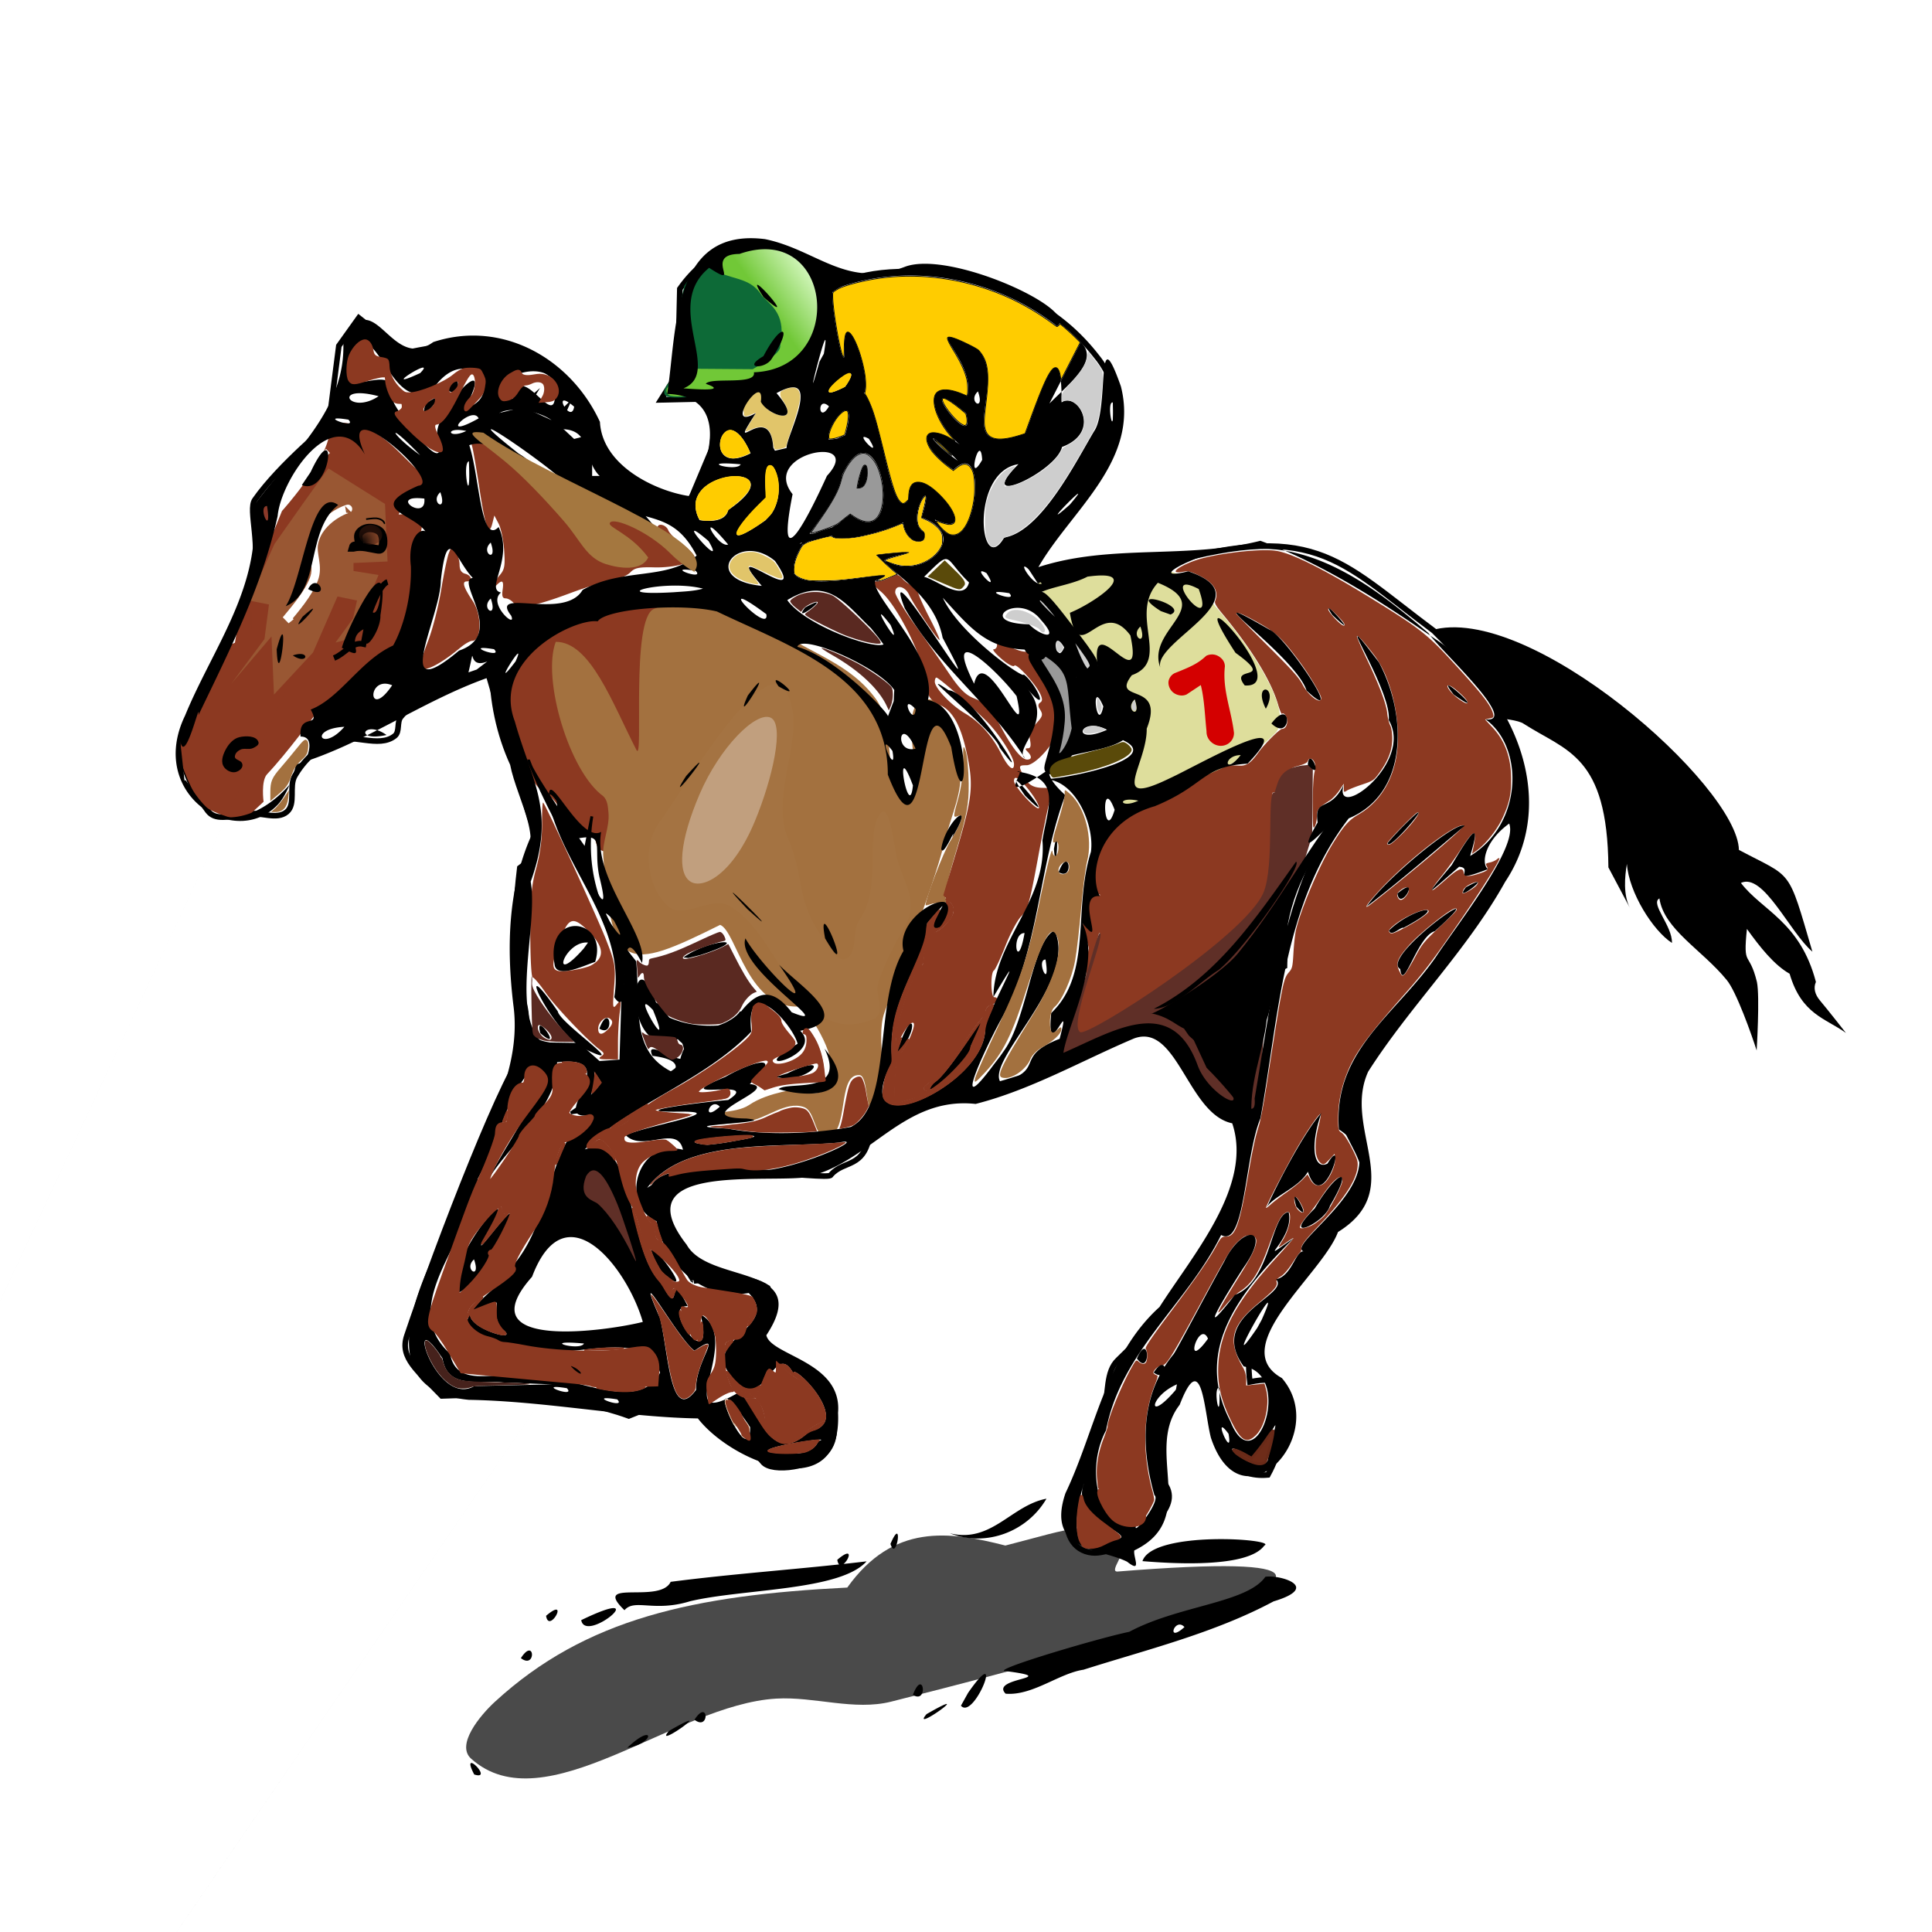 <svg xmlns="http://www.w3.org/2000/svg" viewBox="0 0 300 300"><defs><filter id="p" color-interpolation-filters="sRGB"><feGaussianBlur stdDeviation=".108"/></filter><filter id="a" height="1.356" width="1.11" color-interpolation-filters="sRGB" y="-.178" x="-.055"><feGaussianBlur stdDeviation="3.312"/></filter><filter id="r" color-interpolation-filters="sRGB"><feGaussianBlur stdDeviation=".256"/></filter><filter id="s" color-interpolation-filters="sRGB"><feGaussianBlur stdDeviation=".088"/></filter><filter id="e" color-interpolation-filters="sRGB"><feGaussianBlur stdDeviation=".643"/></filter><filter id="h" color-interpolation-filters="sRGB"><feGaussianBlur stdDeviation=".69"/></filter><filter id="i" color-interpolation-filters="sRGB"><feGaussianBlur stdDeviation=".297"/></filter><filter id="j" height="1.169" width="1.298" color-interpolation-filters="sRGB" y="-.085" x="-.149"><feGaussianBlur stdDeviation="1.05"/></filter><filter id="m" height="1.112" width="1.201" color-interpolation-filters="sRGB" y="-.056" x="-.1"><feGaussianBlur stdDeviation=".464"/></filter><filter id="n" height="1.321" width="1.303" color-interpolation-filters="sRGB" y="-.161" x="-.152"><feGaussianBlur stdDeviation=".406"/></filter><filter id="b" color-interpolation-filters="sRGB"><feGaussianBlur stdDeviation=".412"/></filter><filter id="q" height="1.225" width="1.319" color-interpolation-filters="sRGB" y="-.112" x="-.16"><feGaussianBlur stdDeviation=".636"/></filter><filter id="l" height="1.223" width="1.323" color-interpolation-filters="sRGB" y="-.112" x="-.162"><feGaussianBlur stdDeviation="1.876"/></filter><filter id="o" height="1.141" width="1.466" color-interpolation-filters="sRGB" y="-.07" x="-.233"><feGaussianBlur stdDeviation=".349"/></filter><filter id="k" color-interpolation-filters="sRGB"><feGaussianBlur stdDeviation=".574"/></filter><filter id="c" color-interpolation-filters="sRGB"><feGaussianBlur stdDeviation="1.074"/></filter><linearGradient id="g" y2="371.61" gradientUnits="userSpaceOnUse" x2="381.93" y1="378.22" x1="372.46"><stop offset="0" stop-color="#71c837"/><stop offset="1" stop-color="#e5ffd5"/></linearGradient><linearGradient id="f" y2="371.61" gradientUnits="userSpaceOnUse" x2="381.93" y1="375.27" x1="377.64"><stop offset="0" stop-opacity="0"/><stop offset="1" stop-color="#e5ffd5"/></linearGradient><radialGradient id="t" gradientUnits="userSpaceOnUse" cy="417.29" cx="300.25" gradientTransform="matrix(2.32 .602 -.635 2.7 -131.52 -890.23)" r="1.696"><stop offset="0"/><stop offset="1" stop-color="#8c3a21" stop-opacity="0"/></radialGradient><clipPath id="d" clipPathUnits="userSpaceOnUse"><path d="M355.54 387.01c-2.032.967-4.131 3.395-2.679 4.196 1.175.649 10.396-.486 10.893-.178 4.31-1.8 10.523-2.241 12.857-5.357 8-8.993 5.54-19.306-4.107-20.982-6.236-.6-12.16-.128-16.518 6.785-1.39 5.334-.914 10.434-.446 15.536z" fill="#0d6a37"/></clipPath></defs><path d="M96.429 1043.8c16.223-14.895 35.526-18.977 62.857-20.357 8.209-11.471 18.132-10.078 28.214-7.5 11.719-2.963 16.218-5.24 20.714 0 1.02 1.188-2.28 4.667-.714 4.643 76.774-6.188-25.313 19.405-40.357 23.214-6.638 1.68-13.7-.936-20.536-.536-18.157 1.063-41.326 22.514-54.464 10.714-2.74-2.46 1.574-7.689 4.285-10.179z" transform="translate(-7.016 -643.88) scale(.87)" filter="url(#a)" fill="#4a4a4a"/><path d="M177.68 235.61a1.571 1.571 0 01-.007-.384c.014-.09-.126-.165-.311-.165-.624 0-1.42-.692-1.42-1.233 0-.299-.13-.524-.302-.524-.167 0-.439-.187-.604-.416-.17-.234-1.224-.717-2.422-1.109l-2.12-.693-.146-1.471c-.185-1.87.165-4.05.992-6.175.356-.916.648-1.801.648-1.967.003-1.156 2.26-6.614 3.898-9.426.504-.867.579-.916.924-.604.483.437 1.025.434 1.195-.008.214-.557.154-1.74-.101-1.995-.166-.166.911-1.763 3.697-5.48 4.192-5.592 6.107-8.361 7.31-10.57.677-1.241.815-1.372 1.451-1.372 1.453 0 2.09-1.721 3.375-9.114.795-4.574 1.166-6.294 1.75-8.125.23-.725.774-3.59 1.207-6.369 1.667-10.698 1.903-12.148 2.342-14.384.358-1.82.583-2.452 1.065-3.002.565-.642.623-.88.746-3.075.074-1.308.245-2.873.379-3.477.697-3.132 3.647-10.1 5.664-13.377 1.764-2.866 2.525-3.73 4.088-4.641 3.384-1.975 5.512-5.527 5.982-9.988.525-4.983-1.006-11.339-3.538-14.677-1.55-2.045-2.565-3.175-2.714-3.026-.07.069.574 1.586 1.43 3.372 2.015 4.208 3.12 7.121 3.272 8.628.067.664.271 1.503.454 1.863.197.39.328 1.235.325 2.086-.008 1.743-.587 3.301-1.922 5.172-.915 1.282-1.024 1.358-2.784 1.947-1.007.336-2.053.753-2.325.926-.474.301-.494.286-.494-.375v-.688l-.714 1.062c-.393.584-1.06 1.281-1.482 1.55-1.805 1.144-1.976 1.356-1.985 2.45-.004.565-.149 1.273-.321 1.575-.281.492-.315.145-.322-3.332-.004-2.21.103-4.36.249-4.992.193-.838.194-1.248.004-1.664-.292-.641-.835-.728-1.015-.162-.084.265-.605.514-1.63.778-1.833.472-1.607 1.68-2.137 3.291-.207.627-1.568.763-1.684.838-.242.158.781 1.562.494 8.208-.31 7.141-.628 8.1-3.814 11.466-4.503 4.757-16.8 13.594-23.977 17.345-1.929 1.008-3.116.593-3.41.191-.521-.713-.151-2.584 1.799-9.084 1.327-4.427 2.488-6.816 1.939-6.267-.129.129-2.085 8.892-2.054 7.792l.102-3.53.347-1.93c-.081-.94-.866-2.224-.61-2.532-.11-.541-.52-1.543-.281-1.317.587.553 1.231-.278.627-2.09-.65-1.947 0-1.702.349-2.087.216-.24.86-.215 1.096-.215.324 0 .847-.036.541-.11-1.684-.41-.689-8.18.18-8.943 2.19-1.927 5.458-4.412 8.39-5.83 3.716-1.796 4.103-1.872 6.709-3.618 3.259-2.185 4.656-1.64 6.603-1.646.967-.003 1.645-.507 2.745-2.037.964-1.342 3.305-3.675 3.687-3.675.463 0 .79-.507.79-1.225 0-.68-.526-1.398-.814-1.11-.079.08-.353-.573-.61-1.45-1.066-3.655-4.076-8.572-8.572-14.004-1.079-1.303-1.327-1.738-1.19-2.086.6-1.513-.256-2.864-2.488-3.93-1.376-.659-1.712-.737-2.507-.589-2.152.403-1.07-.669 1.713-1.696 2.856-1.054 9.829-1.929 12.603-1.58 2.41.303 7.474 2.82 14.931 7.421 7.317 4.514 8.646 5.542 12.298 9.507 4.878 5.295 6.265 7.057 6.595 8.382.137.546.085.617-.532.74-.375.076-.682.155-.682.178 0 .022.47.53 1.043 1.13 2.012 2.1 2.969 4.697 2.986 8.108.012 2.444-.316 3.877-1.417 6.192-.853 1.792-2.593 3.946-3.994 4.944l-.666.474.162-.754c.695-3.226.208-3.236-1.84-.04-.831 1.298-2.223 3.23-3.092 4.292-.87 1.062-1.52 1.992-1.445 2.067.15.15.233.086 2.497-1.88 1.647-1.43 2.305-1.632 2.432-.744.087.61.802.65 2.361.133 1.364-.452 1.508-.587 1.214-1.138-.212-.396-.16-.462.474-.597.391-.083.885-.304 1.096-.49.212-.187.385-.245.385-.13 0 .433-2.558 4.514-5.76 9.19-4.279 6.252-5.914 8.428-8.733 11.619-6.214 7.034-7.989 9.48-9.248 12.744-.863 2.237-1.295 4.519-1.295 6.838 0 1.737.033 1.864.565 2.212.322.212.992 1.223 1.562 2.357.891 1.775.985 2.1.873 3.043-.247 2.083-2.082 4.853-5.858 8.844-2.334 2.466-2.852 3.144-2.852 3.732 0 .283-.085.547-.19.587-.104.04-.65.795-1.213 1.676-.61.955-1.331 1.785-1.785 2.053-.59.348-.737.556-.649.923.146.606-.352 1.173-2.891 3.29-4.248 3.541-4.754 5.767-2.28 10.027.262.452.443 1.16.443 1.732v.967l1.416-.145 1.416-.145.23.828c.635 2.285-.097 5.712-1.523 7.138-1.481 1.481-2.366.957-3.96-2.347-1.515-3.141-2.05-5.51-1.913-8.464.243-5.232 2.805-9.953 9.15-16.855 1.47-1.6 2.606-2.91 2.524-2.91-.082 0-.631.346-1.22.768-.587.423-1.069.717-1.069.655 0-.063.265-.532.587-1.043.687-1.087 1.17-2.569 1.17-3.586 0-.887-.223-1.05-.845-.614-.64.449-1.174 1.542-2.435 4.99-1.546 4.227-2.623 5.92-4.556 7.168-.506.326-1.432 1.207-2.059 1.957-.626.75-1.18 1.322-1.231 1.271-.115-.114.97-1.992 3.449-5.966 2.688-4.312 3.081-5.864 1.516-5.995-.647-.054-.952.086-1.79.824-1.145 1.007-1.662 1.861-6.321 10.441-4.127 7.6-4.94 8.894-5.59 8.894-.267 0-.722.253-1.011.56-.521.555-.465.759.282 1.029.089.032-.083.663-.382 1.403-1.835 4.54-1.996 10.534-.439 16.334.179.664.325 1.356.324 1.537 0 .396-1.504 3.059-1.55 2.745zm26.384-45.539c.537-.346 1.239-.914 1.56-1.263.792-.861 2.82-4.792 2.82-5.468 0-1.318-1.448-.203-3.234 2.492-.694 1.047-1.62 2.299-2.057 2.782-.735.811-1.297 1.662-1.297 1.962 0 .355 1.355.045 2.208-.505zm-1.67-2.28c-.216-.715-.979-1.922-1.215-1.922-.377 0-.203 1.256.254 1.837.577.734 1.174.787.962.085zm-2.624-2.637c.966-.673 2.096-1.577 2.51-2.009l.755-.785.46.821c.575 1.03 1.44 1.21 2.23.467.816-.766 1.657-2.72 1.579-3.666l-.068-.811-.82.878c-.683.73-.887.838-1.208.638-1.042-.65-1.222-2.829-.477-5.773.252-.999.41-1.865.349-1.926-.184-.183-1.783 2.08-3.439 4.865-1.494 2.514-5.056 9.342-5.056 9.693 0 .091.322-.134.714-.501.393-.367 1.504-1.218 2.47-1.891zm19.899-36.423c1.213-2.267 1.374-2.458 4.642-5.507 1.903-1.776 2.19-2.155 1.635-2.155-.71 0-5.604 3.912-7.18 5.74-1.894 2.196-2.085 2.758-1.405 4.122.328.656.38.682.74.356.213-.193.918-1.343 1.568-2.556zm-1.376-4.761c1.867-.988 3.548-2.152 3.548-2.457 0-.803-3.598.657-5.45 2.212-.668.56-.828.813-.652 1.025.289.348.607.25 2.554-.78zm-2.491-5.88c6.238-4.997 11.865-9.86 11.49-9.933-1.489-.287-9.213 5.75-13.521 10.567-1.494 1.67-1.953 2.364-1.318 1.99.15-.088 1.658-1.268 3.349-2.623zm2.51 1.083c.95-1.21.281-1.881-.894-.896-.466.39-.543.584-.392.98.25.656.727.625 1.285-.084zm10.926-1.662c.546-.604.177-.73-.82-.28-.852.384-1.307.88-1.307 1.422 0 .296 1.606-.566 2.127-1.142zm-12.187-7.367c2.025-1.883 3.814-4.232 3.024-3.969-.437.146-4.808 4.64-4.693 4.825.219.354.551.184 1.67-.856zm10.738-21.321c-.263-.492-1.778-1.881-2.434-2.232-1.24-.663-.396.802 1.088 1.892 1.137.834 1.685.973 1.346.34zm-22.639-.435c0-.524-1.922-3.735-3.484-5.82-2.618-3.496-3.509-4.326-6.343-5.915-2.39-1.339-3.35-1.726-3.35-1.35 0 .072 2.158 2.271 4.794 4.886 3.781 3.75 4.938 5.036 5.48 6.085.922 1.783 2.903 3.226 2.903 2.114zm3.538-11.624c-.116-.212-.712-.875-1.325-1.474-.84-.822-1.115-.99-1.115-.683 0 .445 1.974 2.541 2.392 2.541.18 0 .195-.116.048-.384z" fill="#8c3921"/><path d="M222.19 97.89c15.212-4.536 47.635 24.12 47.828 34.085 8.431 4.482 7.527 2.564 11.411 15.803-3.551-3.03-7.586-12.31-11.101-10.679 3.25 4.289 9.18 5.983 11.646 15.373-.437.978-.12 1.988.621 2.873 1.384 1.651 4.038 5.047 4.038 5.047-3.2-2.31-6.884-2.857-8.743-9.188-2.442-1.394-4.597-4.141-6.63-6.962-.633 6.168.326 3.233 1.552 8.23.477 2.266-.04 10.644-.04 10.644-.738-2.332-3.165-9.208-4.667-10.968-3.825-4.676-9.716-7.825-10.433-12.643-1.48.796 2.027 4.247 1.947 6.91-2.94-1.887-6.694-7.857-6.994-12.268-.347 2.019-.58 4.814.466 6.833l-3.339-6.29c-.144-17.461-6.54-18.04-13.122-22.283-.782-.605-3.727-.854-3.727-.854-3.171-5.305-6.511-9.6-10.715-13.665z"/><path d="M50.569 66.61l-8.565 9.443-3.513 16.69-10.322 22.62 10.102-9.223 4.172-16.69 5.93-12.518 7.247-8.126z" fill="#fff"/><path d="M143.72 140.54c.037-1.11 2.748-8.159 3.785-9.844 1.802-2.928 2.277-4.38 1.311-4.009-.86.33-.86.3.05-2.994.4-1.45.712-3.92.693-5.49-.03-2.446.026-2.666.397-1.538.238.725.446 2.998.462 5.051.026 3.199-.257 4.71-1.975 10.541-1.416 4.807-1.874 6.97-1.556 7.357.338.413.173.55-.667.55-.614 0-1.428.12-1.81.266-.383.147-.693.196-.69.11z" fill="#a3713f"/><path d="M38.483 126.38c-3.104.49-5.104 1.012-6.212-.466-2.61-3.483-5.094-8.367-3.613-12.46 3.097-8.565 8.003-14.67 10.446-23.1 1.611-5.562-.66-11.126.466-12.735 3.899-5.574 11.798-11.925 11.49-11.802l1.553-12.112 3.106-4.348 3.727 2.95.932 3.106s10.538-2.793 15.684-1.708c4.856 1.025 9.57 3.763 12.889 7.454 1.704 1.895 3.105 6.988 3.105 6.988l2.33 5.124c4.985 1.003 8.268 4.132 11.646 7.143l4.503-10.715.466-4.037-1.398-3.727-6.988.155 2.64-4.192.31-13.044c4.92-6.929 11.49-8.497 19.722-4.659l2.95 5.435c3.592-3.218 10.077-4.026 18.634-3.106 10.048 1.73 17.695 5.487 23.448 12.89 3.855 4.767 3.631 10.37 1.243 16.77-2.365 5.154-12.585 14.252-11.957 15.218l2.018 3.106c-.331-.51 8.35-6.525 17.082-2.33 25.397-7.652 28.888-1.433 43.946 9.784 8.463 8.34 12.224 15.107 13.665 23.759.326 15.657-8.123 18.173-11.957 27.175-4.776 6.393-13.097 11.175-13.82 19.41l-1.398 7.144c2.026 4.308 5.195 7.976-.31 11.491l-13.2 20.187c-1.01 1.378-2.147 2.468-1.553 7.454 4.834-.968 4.657.57 4.659 2.019.928 4.804.104 8.859-1.864 12.423-5.152.468-7.735-3.2-8.074-8.075l-1.864-11.491-3.26 2.795-.777 4.348-3.882 4.503c-.963 3.465.215 7.003 1.863 9.317 2.839 3.987-4.331 7.644-4.038 8.541 0 0-4.442 2.176-6.832 2.174-1.359 0-2.637-.595-3.416-1.708-1.546-2.206-1.16-6.265 0-8.696 1.846-3.388 3.97-7.353 4.809-11.061.777-3.434.268-6.654 2.201-8.492 8.24-7.832 14.688-17.888 19.233-29.051.938-2.303 1.65-6.907-.62-7.92-4.948-2.206-12.244-16.547-13.356-15.684-13.89 8.474-30.829 11.494-42.393 15.063l-1.397 2.33c-.805 5.618-4.035 4.147-6.057 6.522 0 1.064-25.164-3.117-27.486 1.863-1.362 2.922 6.227 14.601 6.212 14.597 4.209-.395 8.488-.929 11.491 1.087 1.972 4.702-2.65 7.425-4.348 11.025l-.776 2.174 3.571.31s.344-2.677 1.398-2.95c3.699-.957 7.538 3.296 9.317 6.678 1.23 2.336 1.755 5.819.155 7.92-2.04 2.677-8.691 3.627-10.094 1.863-3.2-4.026-12.517-9.248-13.82-9.939l-6.989 2.796c-8.982-3.27-19.25-3.47-29.039-3.106-3.689-3.847-6.579-5.909-5.435-9.317 4.868-14.506 15.888-42.915 18.634-44.412-1.952-8.573-2.367-17.678-1.087-28.262 4.856-3.427.009-10.492-1.087-16.15-2.13-4.656-3.201-9.735-3.26-15.218-4.607 3.282-10.725 3.73-14.132 7.92-.65.8-.125 2.307-.931 2.95-2.519 2.006-6.678-.514-9.628.776-2.45 1.072-4.566 3.118-5.901 5.435-.953 1.654.216 4.358-1.242 5.59-1.544 1.305-4.06-.004-6.057.31z" stroke="#000" stroke-width=".87" fill="none"/><path d="M93.764 130.01c0-.772-.28-1.238-.827-1.381-.56-.147-.757-.488-.608-1.057.303-1.16-.706-1.067-1.14.106-.336.909-.395.886-1.44-.549-.598-.823-1.64-2.25-2.313-3.17-.674-.921-1.66-1.84-2.194-2.043-.532-.202-1.333-1.178-1.78-2.169-.446-.99-1.069-1.8-1.383-1.8-.816 0-1.538-2.732-1.8-6.808-.262-4.068.302-6.65 1.857-8.498.598-.71 1.087-1.582 1.087-1.937 0-.934 4.872-2.983 7.568-3.184 1.402-.104 2.486-.435 2.791-.852.274-.375.955-.682 1.514-.682.558 0 1.327-.274 1.708-.608.67-.587 7.501-1.478 7.501-.978 0 .135-.59.55-1.31.923-.72.373-1.618 1.273-1.994 2-.637 1.232-1.38 7.49-1.639 13.816l-.263 6.052-3.915-7.407c-2.88-5.449-2.503-5.069-4.211-5.952-4.007-2.072-5.438-1.4-4.076 6.46 1.028 5.927 5.69 11.938 8.425 14.414.64.58-.68 2.284-.68 3.824 0 1.157-.197 2.225-.439 2.374-.25.155-.439-.229-.439-.894z" stroke="#8c3921" stroke-width="2.609" fill="#8c3921"/><path d="M343.75 464.33c-5.887-4.24-10.629-20.403-8.214-26.786 5.974-.012 9.762 10.591 13.929 18.75 1.327 2.6-1.07-22.764 3.035-24.464 13.711-5.678 13.946-.954 20 3.036 7.294 4.806 13.882 6.406 18.393 12.679 3.365 4.678 1.343 15.442 4.643 16.964 5.46 2.518-1.99-16.201 3.75-16.964 4.329-.576 5.453 7.285 6.072 11.607.602 4.206-1.476 8.376-2.5 12.5-.704 2.833-1.578 5.623-2.5 8.393-2.446 7.343-5.396 14.51-8.036 21.786-1.732 4.773 1.325 12.767-1.964 16.429-1.337 1.488-.815-5.393-2.322-5.536-4.03-.384-1.68 10.393-5.714 10.714-2.16.172-1.883-4.464-3.929-5.179-3.189-1.114-6.469 2.08-9.821 2.5-3.485.437-13.703 1.518-10.536 0 4.096-1.963 8.503-1.238 10.893-2.857 1.748-1.184 3.84-1.83 5.893-2.321 2.442-.585 6.09 1.363 7.5-.715 2.75-4.052-1.675-10.679-4.107-14.107-9.53 1.177-11.384-13.005-14.286-14.107-16.416 8.23-18.697 8.04-20.18-11.786-.25-2.564 1.134-5.113.894-7.678-.094-.994-.128-2.105-.893-2.857z" transform="matrix(.899 0 0 .895 -215.35 -291.94)" filter="url(#b)" fill="#a3713f"/><path d="M125.54 887.18c-2.849 4.295-1.923 11.414 1.786 14.643 2.694 2.346 7.466-1.665 10.714-.179 9.666 5.105 12.385 26.28 26.25 20.18 1.866-1.455-.21-4.053.523-6.377 1.069-3.388 3.147-7.22 4.834-10.23 2.286-4.08-.146-7.51-1.25-11.072-.91-2.935-1.47-11.476-3.393-8.571-2.494 3.764.579 12.923-3.567 18.75-1.21 1.701-.33 5.706-2.147 6.786-1.863 1.106-3.173-2.144-4.286-3.572-4.853-6.226-3.391-11.162-6.25-17.679-3.536-8.06 3.5-18.749-.179-25.893-3.7-8.786-19.247 18.301-23.036 23.214z" transform="translate(-7.016 -643.88) scale(.87)" opacity=".132" filter="url(#c)" fill="#fff"/><path d="M105.88 57.9c-1.767.841-3.593 2.952-2.33 3.65 1.022.563 9.041-.423 9.473-.156 3.748-1.565 9.15-1.949 11.181-4.659 6.957-7.82 4.818-16.789-3.571-18.246-5.424-.521-10.574-.11-14.364 5.901-1.21 4.639-.795 9.074-.389 13.51z" fill="#0d6a37"/><path d="M355.54 386.47l-4.643 5.268 17.143-.09s16.607-4.464 16.43-4.82c-.18-.358-.358-20.09-.358-20.09l-15.446-5.714-4.91 2.678c-.733 1.872-2.047 3.627-1.697 5.715 2.719 1.19 5.538 1.014 7.41 4.107 1.951 1.932 4.248 3.465 3.215 8.84.084 1.061-1.44 2.192-4.91 4.196z" clip-path="url(#d)" transform="translate(-203.08 -278.98) scale(.87)" filter="url(#e)" stroke="url(#f)" stroke-width=".25" fill="url(#g)"/><path d="M95 811.65l-.714 3.75 6.964 4.464 10 6.965 13.571 7.142-7.679-8.928h-3.392v-5.179l.892-2.5-4.107 1.072-2.5-2.322 2.143-4.821-3.75 3.75-4.285-1.965 2.321-3.75-4.286 3.75-3.75.893z" transform="translate(-7.016 -643.88) scale(.87)" filter="url(#h)"/><path d="M86.964 803.43l5.714-.893 2.5-2.321 1.429 3.035 5 .358-5.893 5.357-1.607-3.572-7.5-.178z" transform="translate(-7.016 -643.88) scale(.87)" filter="url(#i)"/><path d="M366.56 465.67c.111 10.358-3.715 14.772-6.255 14.453-2.838-.357-4.711-5.847-4.711-14.97 0-9.123 3.422-17.623 6.282-17.572 2.794.05 4.596 9.863 4.684 18.088z" transform="scale(.87) rotate(23.135 1030.186 -260.195)" opacity=".564" filter="url(#j)" fill="#fff"/><path d="M41.724 870.31c-.95.931-1.7-.603-1.389 5.682 0 0 1.86 5.861 4.04 7.829 1.88 1.697 7.072 2.778 7.072 2.778l3.661-3.41s-.504-3.72.632-4.924c3.656-3.877 8.46-10.48 8.46-10.48l4.798-1.642c1.057-2.141.312-4.318 2.904-4.924l5.935-3.157c4.865-6.67 4.119-16.403 5.682-24.875 1.706-1.676-1.023-1.577-4.293-1.262.606-1.8 1.8-3.205 4.42-3.662l.378-3.157c-3.136-2.116-6.557-7.217-10.985-8.713-2.074-.7-5.157-1.548-6.566.127-.356.423.366 1.1.252 1.641-1.062 5.074-8.333 13.132-8.333 13.132-3.409 8.682-7.265 15.81-8.4 23.518-5.23 1.744-4.557 10.413-8.268 15.5z" transform="translate(-7.016 -643.88) scale(.87)" filter="url(#k)" fill="#8c3921"/><path d="M66.696 823.7c-.446.357-9.643 13.482-9.643 13.482L52.5 847.271l3.57.714-.803 6.161-5.892 7.946 7.142-8.392.447 10.357 6.964-7.5 4.375-10 3.482.714-.714 3.214-3.125 4.286 2.5-.625 3.84-8.214 1.338-3.215-4.464-.714v-1.429l6.072-.267-.447-10.268z" transform="translate(-7.016 -643.88) scale(.87)" opacity=".711" filter="url(#l)" fill="#a47346"/><path d="M70.179 830.93c.2-.2-5.155 1.608-6.071 6.071-.422 2.052.885 4.102-.019 6.464-.998 2.605-3.368 5.334-4.981 7.286l.892-.714" transform="translate(-7.016 -643.88) scale(.87)" filter="url(#m)" stroke="#fff" stroke-width="1.5" fill="none"/><path d="M60.179 826.65l6.429-6.071" transform="translate(-7.016 -643.88) scale(.87)" filter="url(#n)" stroke="#fff" fill="none"/><path d="M56.429 828.52c-1.043-.891-3.255 2.622-2.857 3.036 1 1.04.803 2.778 1.071 4.196.09.472.198.95.179 1.429-.04 1.032-1.627 2.782-.625 3.035 2.501.633 2.045-5.516 2.232-7.41.204-2.074 1.14-3.312 0-4.286z" transform="translate(-7.016 -643.88) scale(.87)" filter="url(#o)" fill="#8c3929"/><path d="M71.071 837.81c1.625-.406 2.984.137 4.554.357 1.025.144.987-2 .535-2.857-.379-.719-1.42-1.018-2.232-.982-.678.03-1.44.397-1.785.982-.303.512 0 1.19 0 1.786.345 1.353-.83-.22-1.072.714z" transform="translate(-7.016 -643.88) scale(.87)" filter="url(#p)" stroke="#000" stroke-width="1.5" fill="none"/><path d="M77.232 843.97c-1.518.446-3.304 5.804-3.304 5.804l-.982 5.267c-2.053-.481-3.214 1.668-5.268 2.5" transform="translate(-7.016 -643.88) scale(.87)" filter="url(#q)" stroke="#000" fill="none"/><path d="M170.81 144.9c-.621-.32-4.383 16.924-7.796 21.412-.842 1.107 14.172-8.704 16.03-6.808 4.483 4.57 14.667 20.527 16.032 13.177 1.317-7.089 1.244-21.434 1.867-20.973l6.808-21.96.11-10.98c-5.167.03-5.277 2.275-5.93 4.281-1.314-.552.063 11.36-1.757 15.592-2.945 6.85-27.185 22.327-28.439 21.631-1.952-1.082 3.932-14.93 3.075-15.373z" fill="#5f2f27"/><path d="M213.51 920.95c-.379.724 11.83-6.192 15.531-10.733 7.441-9.131 11.893-17.99 18.498-26.264 1.71-2.143 7.576-3.283 7.576-3.283-2.251 1.331-5.51 2.41-6.566 4.04-4.842 5.951-9.098 12.253-10.607 20.204l-.126 7.955c-2.349.816-2.508 6.012-3.662 9.217-.675 6.145-3.311 11.371-2.652 18.183-2.586-3.583-5.16-6.684-8.08-9.596l-3.158-6.819c-1.72-.04-3.022-2.193-6.755-2.904z" transform="translate(-7.016 -643.88) scale(.87)" filter="url(#r)"/><path d="M82.119 118.15c.31 1.863 8.774 13.743 8.774 13.743l1.01-5.125c-1.538 9.403 1.888 16.751 6.676 22.594.677 7.219-.943 13.923 5.59 17.237 2.078-1.238 1.277-1.86 2.252-3.649-.253-2.124-2.448-3.6-3.804-5.357 2.542 1.437 5.561 2.076 8.929 1.863 1.56-.5 3.03-1.422 3.571-2.329 0 0-1.362 2.68-2.406 3.727-4.904 4.914-10.813 9.365-17.47 11.336-.62.184-1.941 0-1.941 0l-4.66.621c2.485-1.671 3.929-3.194 4.97-4.659-2.534-5.113-7.054-4.328-12.19-4.037v-8.774c1.333 3.53-.927 5.99 3.96 6.755l4.465.07 3.17 2.812 3.39-.242.31-9.938c.366-1.864.837-3.727 0-5.59-2.409-4.19-3.969-9.293-6.316-14.08-2.369-4.831-5.877-10.631-8.28-16.978z" stroke="#000" stroke-width=".435"/><path d="M180.49 88.34l-3.494.621-3.494-2.019c-5.973.039-8.857 2.136-12.501 3.727l9.473 12.345 5.978 12.501c1.222 1.005.9 2.464-1.398 4.504l-3.571.854 3.183 4.27 5.202-1.242c7.159-3.864 13.656-5.374 17.858-9.783 5.588-4.374-13-25.702-14.519-24.924z" fill="#dede9c"/><path d="M168.06 103.84c-.382-.545-1.048-1.977-1.48-3.182-.443-1.232-1.445-2.788-2.287-3.552-2.256-2.047-3.552-3.428-3.552-3.787 0-.177.247-.526.549-.777.412-.342 1.478.757 4.282 4.417 4.567 5.96 4.75 6.302 3.863 7.19-.615.616-.748.586-1.375-.309z" stroke="#000" stroke-width="1.304" fill="#cecece"/><path d="M190.09 566.62c.578-.509 1.22-.763 1.928-.763 3.67.178 5.667.252 8.27-.571.742 0 1.368.203 1.876.608.32.259.565.574.738.944.181.371.272.738.272 1.1 0 .423-.108.82-.324 1.19-3.107 4.4-3.525 9.139-5.546 14.03a3.077 3.077 0 01-1.19 1.23 3.236 3.236 0 01-1.618.44c-.517 0-.996-.113-1.436-.337a2.94 2.94 0 01-1.578-2.6c0-.535.146-1.048.44-1.54 1.418-3.295 3.168-6.635 3.993-9.735l-3.897.57c-.75 0-1.402-.275-1.954-.827a2.52 2.52 0 01-.763-1.85c0-.337.065-.673.194-1.01.13-.336.328-.63.595-.88" filter="url(#s)" transform="matrix(.613 -.282 .343 .622 -129.36 -193.3)" fill="#d40000"/><path d="M120.23 69.64c-.046-.111-.147-.58-.225-1.042-.373-2.233-1.415-2.796-3.455-1.866-.393.179-.73.28-.75.225-.043-.116.256-.663 1.06-1.939.313-.498.532-.906.487-.905s-.38.122-.742.272c-.784.323-.865.33-1.096.098.029-1.61-.8-2.91-1.245-2.157-.94-1.275 3.34-2.526 3.764-2.462.474.072 1.01 3.614 1.212 3.762.946.695 2.278 1.095 2.77.832.498-.267.297-1.19-.515-2.37-.22-.322-.334-.62-.334-.883 0-.372.037-.414.576-.664 1.605-.743 2.499-.334 2.499 1.145 0 .735-.504 2.626-1.32 4.952-.37 1.057-.709 2.119-.75 2.36-.067.38-.13.457-.464.567-.213.07-.612.16-.887.202-.425.064-.514.045-.585-.127z" fill="#e1c56a"/><path d="M176.95 233.84c-1.022-1.15-3.974-2.55-5.4-2.564-1.026-.01-1.042-.068-.757-2.853.376-3.671 2.105-9.611 3.977-13.662 1.239-2.681 1.62-3.161 2.356-2.969 1.015.265 1.803-1.383 1.03-2.155-.503-.504 1.244-3.367 3.016-4.942 1.496-1.33 4.033-4.89 6.103-8.565 1.96-3.48 3.113-4.978 3.113-4.047 0 .293.193.533.429.533.975 0 1.798-2.316 2.66-7.485.502-3.01 1.396-7.34 1.986-9.623.59-2.284 1.382-6.632 1.76-9.663.89-7.135 2.332-14.11 3.1-14.99.338-.386.607-1.648.608-2.854.004-3.886 1.929-9.427 5.337-15.372 2.927-5.104 5.027-7.64 6.588-7.951 1.698-.34 3.356-2.116 3.764-4.033.618-2.903.334-10.635-.493-13.457-.84-2.864-4.261-8.758-5.318-9.164-1.083-.415-.755 1.043.875 3.893 3.212 5.619 3.41 6.242 3.639 11.425.279 6.324-.108 7.178-3.827 8.448-2.148.733-2.661.79-2.661.29 0-1.37-1.293-.493-2 1.36-1.229 3.217-1.953 2.397-1.953-2.21 0-3.334-.459-3.767-3.405-3.217-2.406.45-2.975.886-4.17 3.201-.763 1.477-.976 2.94-1.23 8.452-.374 8.08-.862 9.337-5.209 13.439-5.785 5.457-19.873 15.253-21.936 15.253-.399 0 .016-1.805 2.145-9.328 1.03-3.639.942-4.727-.38-4.727-.652 0-.785-.239-.618-1.114a2.319 2.319 0 00-.568-1.976c-.753-.832-.747-.863.157-.863 1.25 0 1.763-1.89.78-2.873-.916-.916-.933-1.818-.02-1.06.606.503.668.282.549-1.98l-.134-2.546 2.545-2.55c1.652-1.654 3.271-2.81 4.612-3.29 4.424-1.589 8.387-3.666 9.116-4.78.502-.766 1.008-1.066 1.521-.903.965.306 5.24-1.267 6.819-2.51.653-.513 1.461-1.589 1.795-2.389.335-.8 1.101-1.778 1.704-2.173 1.229-.805 1.431-1.833.437-2.215-.363-.139-.66-.577-.66-.974 0-1.822-4.325-9.422-7.644-13.437-1.334-1.613-1.798-2.564-1.798-3.684 0-1.311-.282-1.704-2.148-2.996-1.545-1.069-2.559-1.46-3.608-1.388-1.881.126-2.412-.392-.775-.756.693-.154 2.446-.574 3.895-.934 7.33-1.82 14.123-1.561 19.002.722 3.119 1.459 9.662 5.735 13.281 8.678 3.55 2.887 11.58 11.948 12.97 14.635.729 1.408.61 1.54-.738.818-1.503-.804-1.35-.18.506 2.06 3.79 4.576 4.306 7.254 2.198 11.411-1.292 2.55-5.642 7.83-5.032 6.11 1.236-3.484.37-3.8-1.505-.55-.73 1.269-2.425 3.676-3.765 5.35s-2.437 3.12-2.437 3.214c0 .335 2.436-1.587 3.706-2.923 1.493-1.571 2.187-1.748 1.775-.45l-.288.906 1.83-.933c1.006-.513 2.205-.872 2.664-.797.702.114.154 1.156-3.438 6.53-6.512 9.747-13.84 18.66-16.45 20.01-1.04.538-1.22.903-1.222 2.486-.002 1.02-.372 3.436-.823 5.369-1.42 6.082-1.42 6.09-.255 7.805 1.437 2.115 2.354 5.515 1.612 5.973-.298.185-1.226 1.41-2.063 2.722-.836 1.312-1.525 2.079-1.531 1.703-.006-.376.483-1.353 1.087-2.172.604-.818 1.098-2.043 1.098-2.72 0-1.42-.322-1.552-1.141-.464-.494.656-.54.432-.317-1.537.144-1.269.133-2.306-.025-2.306s-.679.642-1.157 1.427l-.87 1.428-.003-1.255c0-.935-.17-1.19-.66-1.002-.792.304-.792.302.009-3.014 1.022-4.232.828-4.644-.926-1.967-.866 1.324-1.953 2.814-2.415 3.313-.462.499-.84 1.444-.84 2.1 0 .656-.277 1.3-.614 1.429-.82.314-3.34 5.093-3.34 6.332 0 .971.014.969 1.208-.187.665-.643 2.131-1.963 3.26-2.934 1.741-1.498 2.11-1.66 2.441-1.067.215.384.935.844 1.6 1.022l1.207.323-2.222 2.936c-2.354 3.108-2.65 3.853-1.532 3.853.51 0 .338.427-.66 1.637-.741.9-1.349 1.868-1.349 2.15 0 .28-.296.625-.658.764-.363.139-.66.647-.66 1.13 0 .482-.395 1.088-.878 1.346-.483.259-.878.85-.878 1.313 0 .531-.57 1.112-1.543 1.574-.848.403-2.034 1.317-2.635 2.031-.917 1.09-1.093 1.754-1.093 4.134 0 1.56.297 3.545.659 4.412.362.868.659 2.05.659 2.63 0 .905.155 1.014 1.104.776 2.49-.625 2.982 1.407 1.393 5.75-.826 2.26-1.12 2.635-2.06 2.635-1.66 0-2.892-2.811-3.282-7.494-.245-2.94-.515-3.991-1.205-4.68-.78-.782-.83-1.086-.401-2.517.75-2.5 3.49-6.444 7.904-11.374 3.878-4.33 4.903-6.063 3.245-5.48-.628.221-.668.162-.22-.32 1.017-1.097.571-4.37-.596-4.37-.394 0-.612.495-.612 1.39 0 .802-.571 2.279-1.352 3.496-.822 1.28-1.253 2.422-1.1 2.907.185.58-.53 1.577-2.6 3.628-1.57 1.556-2.853 2.72-2.853 2.587s.888-1.801 1.974-3.707c1.878-3.294 2.828-6.084 2.265-6.647-1.146-1.146-9.07 9.378-9.07 12.045 0 2.069-2.632 5.966-3.741 5.54-.763-.292-1.363 1.6-.648 2.043.899.555-.282 3.169-1.887 4.179-2.75 1.729-2.925 3.87-1.128 13.827.502 2.779.253 6.149-.455 6.149-.193 0-.727-.424-1.187-.94zm4.018-20.619c.504-.815-.55-1.497-1.322-.856-.373.31-.678.736-.678.948 0 .553 1.649.477 2-.092zm21.327-25.977c-.193-.523-.58-1.028-.859-1.12-.66-.22-.658 1.334.003 1.994.749.749 1.263.224.857-.874zm16.267-36.242c.95-.561 1.237-1.003 1.067-1.647-.176-.672.722-1.838 3.798-4.929 4.33-4.35 4.886-5.762 1.12-2.844-3.34 2.589-8.132 7.616-7.488 7.856.401.15.361.47-.16 1.266-.85 1.297-.22 1.41 1.663.298zm1.133-7.742c2.344-1.375 3.258-2.471 2.06-2.471-1.523 0-6.543 3.256-6.107 3.962.312.504 1.214.171 4.047-1.49zm-2.476-6.095c2.275-1.993 5.157-4.37 6.405-5.282 2.457-1.796 5.176-4.656 4.79-5.041-.7-.701-14.846 10.867-16.114 13.178-.946 1.725.942.629 4.918-2.855zm1.435 1.778c.26-.411.32-.898.136-1.082-.468-.47-1.8.45-1.98 1.368-.192.98 1.181.767 1.844-.286zm10.296-.878c.29-.29.527-.685.527-.878 0-.665-1.183-.35-1.976.527-.77.85-.767.879.064.879.472 0 1.095-.238 1.385-.528zm-10.688-9.152c1.642-1.7 2.855-3.22 2.696-3.378-.31-.312-5.327 4.437-6.022 5.7-.871 1.585.437.671 3.326-2.322zm-12.942-20.54c0-1.166-2.116-4.282-5.28-7.773-3.57-3.939-5.716-5.517-7.902-5.81-2.137-.287-2.322.42-.324 1.234 1.966.8 8.18 7.157 10.206 10.439 1.666 2.698 3.3 3.644 3.3 1.91zm22.4.37c0-.605-1.815-2.213-2.498-2.213-.936 0-.662.74.632 1.706 1.338.998 1.866 1.142 1.866.507zm-18.886-12.066c0-.66-2.531-2.696-2.898-2.33-.28.28 1.982 2.959 2.498 2.959.22 0 .4-.283.4-.63z" fill="none"/><path d="M79.749 93.62c-.322-.388-.88-.706-1.24-.706-.479 0-.603-.356-.462-1.317.207-1.412-.042-1.634-.884-.791-.927.927-.582-.33.397-1.448.793-.905.896-1.463.724-3.922-.11-1.576-.497-3.433-.86-4.127l-.661-1.26-.308 1.225c-.53 2.117-1.08.657-1.984-5.28-.478-3.135-1-6.144-1.16-6.688-.565-1.913 1.23-1.116 8.299 3.687 2.618 1.78 5.225 3.231 5.8 3.231.576 0 3.69 1.383 6.922 3.074 5.529 2.893 7.778 3.655 7.778 2.636 0-.79 1.338-.46 1.661.408.174.466 1.156 1.456 2.182 2.199 1.027.743 1.867 1.598 1.867 1.9 0 .909-3.11 1.74-6.215 1.66-2.389-.062-3.07.08-3.733.781-.447.472-1.688 1.002-2.757 1.179s-4.034 1.098-6.588 2.047c-5.672 2.108-7.957 2.501-8.778 1.512zM65.217 103.35c0-.302.57-2.031 1.266-3.843.696-1.812 1.602-5.354 2.014-7.873.413-2.518.945-5.087 1.183-5.71.419-1.097.45-1.105 1.058-.278.344.469.626 1.384.626 2.035 0 .813.274 1.254.878 1.412 1.013.265 1.195 1.19.234 1.19-.782 0-.504.907.94 3.067 1.425 2.132 1.367 6.157-.089 6.157-.318 0-1.137.468-1.82 1.04-3.47 2.908-6.295 4.167-6.29 2.803zM93.325 164.05c.568-.38.538-.53-.22-1.093-1.905-1.413-6.926-6.702-8.434-8.884-.877-1.268-1.759-2.306-1.96-2.306-.202 0-.366-3.061-.366-6.803 0-5.555.17-7.421.924-10.171a26 26 0 00.9-6.863c-.012-1.923.064-3.409.17-3.303.45.449 8.32 17.596 9.737 21.21 1.455 3.715 1.532 4.166 1.28 7.467-.252 3.282-.223 3.456.44 2.636.669-.83.693-.759.436 1.269-.15 1.181-.272 3.306-.272 4.721v2.574l-1.647-.007c-1.248-.005-1.487-.113-.988-.447zm1.067-4.189c.803-.803.874-1.34.231-1.737-.642-.397-1.737.613-1.737 1.603 0 1.005.583 1.057 1.506.134zm-2.638-9.942c2.144-1.128 2.084-2.788-.185-5.127-2.423-2.496-3.236-2.386-4.349.588-1.954 5.225-1.818 5.74 1.406 5.313 1.219-.162 2.626-.51 3.128-.774zM138.91 167.93c.148-2.723.402-3.866 1.006-4.528 1.009-1.105 2.314-4.165 1.937-4.542-.333-.333-1.366.947-2.254 2.792-.621 1.289-.63 1.266-.427-1.098.232-2.69 3.245-11.097 3.845-10.726.21.13.383-.174.383-.675 0-1.526 1.06-4.411 1.62-4.411.794 0 2.664-1.847 2.979-2.942.19-.66-.01-1.252-.625-1.868l-.902-.902 1.98-6.636c2.498-8.375 2.721-10.246 1.777-14.929-.919-4.553-2.181-6.962-4.17-7.956-1.808-.904-2.02-1.26-2.373-3.98-.494-3.805-4.435-11.593-6.928-13.69-1.46-1.23-1.565-1.559-.495-1.562.423-.002 1.298-.28 1.946-.618 1.056-.55 1.255-.528 1.925.212.41.454 1.116.942 1.567 1.085.451.144.82.533.82.866 0 .334.79 2.133 1.756 3.998.966 1.866 1.692 3.457 1.613 3.535-.198.198-4.055-5.512-4.721-6.99-.628-1.391-2.161-1.662-2.161-.38 0 .454 1.388 2.742 3.084 5.084s4.056 5.699 5.245 7.46c1.634 2.422 2.569 3.366 3.834 3.873 1.996.8 2.61 1.472 4.504 4.936 1.635 2.991 2.982 4.612 3.833 4.612.725 0 .749-.536.055-1.23-.41-.41-.397-.527.055-.527.408 0 .506-.38.327-1.275-.194-.97.002-1.551.824-2.438 1.194-1.289 1.248-1.488.656-2.424-.267-.423-.236-.755.091-.957.367-.227.373-.582.023-1.33-.757-1.613-3.743-4.864-4.037-4.394-.147.234-1.04-.245-1.987-1.065-.946-.82-1.49-1.49-1.208-1.49.282 0 .513-.286.513-.637 0-.524.332-.486 1.867.21 2.445 1.11 3.346 1.081 3.83-.121.396-.989.396-.989.424-.037.015.523.275 1.051.577 1.173.302.122.103.237-.443.256-.935.033-.876.208 1.04 3.09 2.139 3.216 2.744 5.565 2.191 8.507-.38 2.027-3.504 5.567-4.912 5.567-1.243 0-1.264.09-.418 1.726.687 1.329 1.472 1.788 3.054 1.788 1.37 0 1.589.346 1.071 1.692-.246.64-1.11 4.77-1.922 9.177-1.266 6.88-1.626 8.154-2.545 9.004-.59.545-1.712 2.623-2.494 4.62-.783 1.996-1.598 3.737-1.811 3.869-.537.332-.49 4.14.052 4.14.805 0 .452.958-.44 1.19-.483.127-.878.586-.878 1.021 0 .435-.188.856-.417.937-.23.08-1.771 2.123-3.427 4.539-1.655 2.415-3.634 4.787-4.397 5.27-1.588 1.005-1.744 1.399-.653 1.65.431.1-.387.525-1.867.97-1.45.437-2.85.874-3.113.973-.33.124-.416-.949-.279-3.463zm21.112-44.924c-1.595-2.112-2.567-2.77-2.567-1.738 0 .867 3.658 4.816 3.87 4.178.091-.272-.495-1.37-1.303-2.44zm-2.567-4.342c0-1.076-2.166-4.515-4.082-6.482-2.148-2.205-7.594-6.97-7.966-6.97-.137 0-.25.29-.25.644 0 .987 2.536 3.653 4.654 4.895 2.34 1.371 4.228 3.478 5.676 6.337 1.066 2.104 1.968 2.826 1.968 1.576z" fill="#8c3921"/><path d="M73.634 275.54c-2.338-4.48 3.19 1.022 0 0zm23.769-4.142c4.247-4.081 4.383-.715 0 0zm6.47-2.622c8.321-4.782-2.706 3.163 0 0zm3.965-1.736c2.194-3.405 2.395 1.828 0 0zm36.037-.873c8.32-4.782-2.707 3.163 0 0zm6.443-3.294c5.901-8.489.944 4.388-1.104 1.986zm-8.566.305c1.65-4.331 2.445 1.517 0 0zm14.4-.184c-2.568-2.58 9.28-2.335-.243-3.542-.793-.492 14.662-5.072 19.451-6.07 7.653-4.1 18.277-4.459 21.121-8.537 2.073-.378 8.875 1.536 1.28 3.815-9.23 4.945-19.897 7.55-29.516 10.61-3.82.57-7.921 4.078-12.092 3.724zm27.77-10.344c-1.504-1.643-2.936 2.649 0 0zm-103.04 4.825c2.194-3.406 2.395 1.827 0 0zm9.37-5.902c11.782-5.693.675 3.822 0 0zm-5.457-.672c3.777-3.217.447 2.942 0 0zm12.174-.87c-5.189-5.004 5.505-.9 7.175-4.406 10.123-1.315 20.47-1.99 30.42-3.18-4.118 4.609-19.186 4.24-27.416 6.196-5.637 1.74-8.6-.458-10.178 1.39zm33.045-7.826c3.777-3.217.447 2.942 0 0zm44.997.292c-4.325-2.142-12.614-1.61-9.568-10.632 4.645-9.714 6.23-21.348 14.61-28.92 5.179-8.127 14.552-18.846 11.285-28.52-6.905-1.419-8.538-15.686-15.254-13.17-8.145 3.45-16.018 7.983-24.588 10.163-11.461-1.234-16.604 9.568-26.718 11.437-7.189.722-27.832-1.973-18.145 10.435 3.454 6.169 19.745 2.857 12.365 14.044.684 3.175 11.82 4.07 11.133 12.046.675 14.542-16.334 7.867-21.764.873-11.362-.19-23.593-2.68-35.573-2.889-15.548-1.454-7.89-17.973-3.39-26.456 2.938-11.668 12.03-22.46 10.306-34.887-1.073-8.913-.863-18.253 2.916-26.543-2.568-7.996-4.722-16.12-7.074-24.173-10.257 3.681-19.249 10.344-29.58 13.394-.594 2.455-1.61 4.964-2.871 6.282-6.689 6.984-20.284-1.66-14.366-13.866 4.3-10.494 12.058-20.323 10.525-32.356 5.477-7.804 14.7-14.898 14.029-26.064 4.965-8.948 7.299 5.25 13.99.419 10.688-3.512 21.349 2.555 25.878 12.393.363 6.898 8.796 10.763 13.809 11.514 3.869-5.912 5.964-15.628-3.373-15.848 1.567-9.631.519-25.89 15.203-24.041 8.032 1.649 12.695 7.753 21.721 4.293 7.08-2.657 27.411 6.775 23.621 9.229-9.616-7.549-23.1-10.08-34.54-5.773-1.348-1.14 1.717 15.672 1.55 9.145-.173-7.555 4.278 4.309 3.042 7.037 2.85 3.518 4.211 20.704 6.913 16.45-.15-8.772 12.978 7.273 4.061 3.165 6.035 9.793 9.019-13.721 2.886-7.712-6.65-4.502-4.658-8.474 1.531-3.5-4.41-3.164-7.737-11.918.624-7.951 1.405-5.894-8.569-12.48 1.493-7.369 5.296 4.95-4.724 17.422 7.504 13.17 1.828-4.698 5.72-17.503 5.64-4.826 2.376-1.737 6.387 4.567.069 6.913-.914 3.956-13.941 9.835-6.763 2.673-7.627 1.172-6.03 17.938-2.22 11.395 5.716-.897 11.141-11.78 13.942-16.477 2.461-3.46.18-18.317 4.18-7.002 2.954 11.608-7.746 19.254-12.807 28.072 11.228-3.658 22.94-1.173 34.47-4.092 9.442 3.481 18.598 9.305 27.01 15.159 11.902 7.877 19.678 24.796 11.007 37.783-5.931 10.66-14.766 19.28-21.278 29.488-4.045 8.881 6.136 18.193-4.69 24.905-2.44 6.573-17.398 17.829-8.718 22.676 7.626 8.834-6.281 23.58-11.02 9.256-1.056-4.158-1.375-14.083-4.843-5.105-5.611 7.227 3.23 17.672-7.044 22.615-.228.97 1.29 3.663-1.125 1.75zm-2.386-3.404c5.636-.386-6.71-2.866-4.305-8.698-.22.203-4.182 14.34 4.305 8.698zm6.629-6.934c-2.321-8.172-1.914-15.96 2.99-21.894.67-.958 5.418-10.061 7.87-14.413 2.848-5.814 7.504-5.396 2.975.994-2.577 3.967-7.784 12.47-1.352 4.23 5.632-2.06 5.57-12.576 8.359-12.866 1.024 4.237-5.854 8.703.763 4.06-8.26 8.276-15.644 17.22-9.81 28.423 3.895 9.812 9.943-7.303 2.079-8.51-5.795-7.914 7.32-11.067 5.02-13.537 2.492-.526 3.019-4.458 4.262-4.337-3.008-1.138 15.955-12.153 5.488-18.935-.89-12.197 8.633-17.631 14.966-26.636 3.706-5.617 12.943-17.234 11.479-20.855-3.941 2.865-4.331 6.277-3.31 7.08-6.258 2.429-2.019-.194-4.466-.373-5.072 4.408-5.764 5.247-1.146-.267 2.631-4.477 4.803-7.749 2.859-1.41 8.09-4.879 8.481-16.777 2.413-21.208 5.395.58-7.09-10.74-8.888-13.398-8.16-6.959-17.668-14.381-29.105-12.951-5.32-.404-15.698 5.182-8.193 3.36 12.1 4.058-5.479 10.817-4.337 14.946-2.238-6.022 8.907-9.436-.375-13.17-4.622 5.006 2.121 12.12-4.041 14.349-3.44 4.444 5.298.812 2.307 8.297.073 5.601-6.143 12.444 3.621 7.692 4.105-1.872 20.925-11.57 12.042-2.248-7.192.46-6.478 3.342-14.41 6.604-8.498 2.427-10.367 10.262-8.546 13.968-4.025-.39 1.207 8.966-2.696 4.19 3.026 6.261-2.33 15.806-2.95 20.142 7.885-3.431 16.81-9.195 20.855 1.962 1.884 5.123 9.64 8.358 2.817 1.611-4.722-9.711 6.629 10.777 6.023 3.515 2.266-13.17 3.738-26.762 9.524-38.953 6.473-9.377-5.027 5.23.262-3.917-.604-4.028 1.991-1.428 4.041-5.871-1.745 6.012 10.952-3.304 6.997-10.017.522-4.92-10.052-20.27-1.529-8.974 4.367 8.165 4.603 20.354-4.677 24.232-10.25 13.317-10.836 30.703-13.716 46.562-2.49 6.04-2.381 20.228-6.106 18.134-5.225 10.64-15.579 18.133-17.87 30.326-3.57 6.71-.56 16.236 4.702 14.716-.848 2.153 3.953-3.836 2.808-4.65zm-.106-19.034c2.193-3.405 2.395 1.828 0 0zm-2.61-2.174c1.983-4.55 2.198 2.997 0 0zm27.615-23.308c3.287-5.678 6.37-7.123 2.358-.397-.713 2.623-7.972 5.95-2.358.397zm-7.513-.01c2.166-4.863 6.201-12.241 8.536-14.805-1.862 5.312-1.109 8.9.956 7.853 3.257-5.353-.724 8.456-3.044 1.259-1.4 2.55-5.718 3.942-6.448 5.694zm4.647-.271c-1.39-4.754 3.036 3.456 0 0zm-16.66-26.53c-5.142-7.21 7.09 6.435 0 0zm-5.466-4.178c9.84-5.045 15.874-14.115 22.082-22.846 1.145.367-7.689 13.279-11.996 16.796-3.059 1.911-6.71 5.927-10.086 6.05zm38.263-6.186c-3.386-1.91 16.247-15.605 5.368-5.873-2.706.733-4.953 9.701-5.368 5.873zm-1.74-5.98c3.49-3.535 10.307-4.715 2.223-.405-.328-.249-1.91 1.498-2.223.404zm-3.478-3.714c3.047-4.462 14.061-13.433 15.218-12.538-4.996 4.208-10.053 8.592-15.218 12.538zm4.783-2.025c3.776-3.218.446 2.942 0 0zm10.638-.978c5.078-2.806-2.31 2.991 0 0zm-10.203-9.023c7.387-7.519-1.952 3.988-1.956 2.15l.845-.968zm-14.348-10c.23-3.189 2.61 2.93 0 0zm-5.653-6.404c3.295-4.373 3.184 3.025 0 0zm-.867-2.292c-2.137-4.232 2.121-3.711 0 0zm6.328-2.826c-1.805-5.568-19.408-17.362-5.726-9.431 2.29.816 12.29 15.61 5.726 9.431zm22.852.625c-3.829-4.794 6.38 4.563 0 0zm-32.45-1.415c-2.606-3.274 5.04-.38-1.44-5.072-9.638-14.76 9.343 5.587 1.44 5.072zm13.592-10.95c-2.674-3.989 5.292 5.042 0 0zm-26.629-.597c-6.01-3.81 4.638-.798 1.51.54zm16.586 131.91c1.837-8.973 1.972-5.273-2.449-.51-7.398-4.266.789 3.197 2.45.51zm-69.754-3.043c3.517-1-15.29 1.821-4.423 1.956 1.634.069 3.72-.201 4.423-1.956zm-10.603-2.146c-8.803-13.187.031 7.942 0 0zm9.185.644c7.157-1.219-2.881-10.94-2.44-8.934-3.21-5.938-4.439 7.74-10.05-.135-3.807-5.264 8.12-7.199 3.086-12.405-7.74 1.336-13.335-5.247-14.313-11.145-5.871-2.618-2.932-12.918 4.107-11.098-.883-4.007-6.168.426-8.857-2.235 2.417-1.376 17.173-3.802 8.05-3.684-9.222.088 5.539-1.668 7.826-1.808 5.674-3.634-10.422.53-.435-3.598 3.984-2.291 9.418-3.979 3.788 1.111 5.285.614-10.427 5.24-.527 5.359 6.054.615-13.508 1.082-2.918 1.56 6.45 1.242 14.512.654 19.14-.258 6.522-3.262 3.49-19.465 8.176-27.333-1.59-6.132 10.95-11.569 5.821-3.682-3.973 1.57 3.867-7.593-2.143-.59.016 5.842-6.533 11.732-5.391 21.481-7.617 13.838 14.877 3.524 14.376-5.343.824-3.187 7.208-14.659 1.295-4.706.109-8.752 8.397-14.955 7.616-24.322.831-5.254 3.135-9.726-3.94-10.68 2.086-.851-4.876 6.692 6.405-1.384 3.64-2.605 4.726-10.827.544-14.042 8 4.969-8.806-11.047-4.876-3.5-6.653.013-9.139-3.173-13.605-8.064 2.66 5.789 12.906 12.859 12.546 11.894 1.91 1.345 4.281 6.588.649 2.32 4.238 5.007-2.333 9.141-.431 10.729-5.472-8.595-13.358-14.137-18.664-23.29-4.509-11.466 14.795 21.204 5.873 4.562-1.271-6.551-7.355-9.67-10.25-12.874 12.351-1.385-1.888.726 1.851 1.087 5.299 2.965 13.035-4.089 5.119-6.887 2.568-8.008-2.965.562.418 2.274.76 2.13-2.834 2.142-3.253-1.508-3.858 2.019-16.928 4.977-8.224-1.257 9.046 6.864 4.596-18.388-1.239-6.15-.916 5.676-8.273 11.041-7.495 15.361 2.154 3.347 19.196-1.681 12.639 1.071-1.014 2.13 9.77 11.707 8.152 18.563 7.568 1.25 6.007 22.181 3.62 7.306-5.418-13.902-3.359 21.17-9.85 4.27.027-15.066-15.035-19.8-26.542-25.342-5.757-1.358-17.254-.378-18.508 1.535-3.625-.518-16.54 5.916-12.866 15.54 2.623 9.376 6.427 13.82 2.462 24.883 1.413 8.08-5.05 25.585 5.737 26.674 8.265.316 1.319 10.155 3.48 8.194 4.699-.206 20.283-6.496 9.686-7.823-1.457-3.22 5.166 2.34 5.358-.199 5.977 3.607 8.815-16.345 16.267-6.564 7.737 3.108-8.811-6.87-7.182-11.48 2.193 4.029 12.442 14.39 5.217 4.088 3.155 3.327 12.014 8.71 3.288 10.262 3.943 3.807-9.528 7.271-.402 2.022-.834-3.224-8.178-11.091-7.207-1.883-7.357 7.72-19.239 11.497-25.835 18.28 7.993-2.747 6.4 15.736 11.897 20.748 3.369 6.5.64-3.182 4.083 3.589-4.502-.125 4.426 11.402 1.995 1.288 6.916 3.76-5.255 18.614 6.016 12.061 3.096 2.729 4.776 11.932 10.86 6.09zm-23.857-26.377c-3.53-7.127 7.92 7.827.869 1.552zm19.093-26.756c1.324-1.315 10.69 1.08 7.135-6.28 5.72 6.831-1.329 7.972-7.135 6.28zm23.99-.932c2.949-1.557 11.012-16.428 5.872-5.76.224 2.045-8.68 9.41-5.872 5.76zm-22.61-1.527c7.593-3.669 3.214 1.928-1.806.554zm-31.53-3.81c-4.972-2.293-11.533-16.474-4.135-5.804.324 1.877 11.9 9.552 4.136 5.804zm48.473.683c2.748-8.49 3.661-3.208 0 0zm-33.976-2.177c-8.904 3.695-7.398-17.376-3.36-5.667 1.02.17 6.183 8.64 3.36 5.667zm-3.849-4.516c-4.018-4.337 3.548 8.666 0 0zm-17.493 3.592c-1.08-3.84 3.842 3.29 0 0zm9.167-.71c1.65-4.33 2.444 1.518 0 0zm2.313-4.885c1.746-10.569-7.079-19.216-9.832-28.952-1.691-9.626 4.214 5.334 7.793 3.287-1.294 7.288 7.38 16.03 6.34 20.365-4.54-8.863-1.12 10.035-4.3 5.3zm-.05-11.877c-4.161-4.486 3.542 6.652 0 0zm-2.25-6.774c-1.024-4.701 1.033-6.876-3.491-5.966-4.453-9.057 6.71 18.826 3.49 5.966zm-6.67-11.822c-2.767-3.738.8 4.487 0 0zm-.3 25.366c-1.504-8.47 8.454-7.242 6.299-.362-1.268.34-6.074 2.801-6.299.362zm5.19-3.371c-3.635-.352-6.11 7.108-.677.94zm14.811 2.309c4.147-2.968 11.331-3.198 2.648-.378l-1.863.464zm22.006-2.961c-1.514-7.943 4.932 8.36 0 0zm-12.088-4.566c-7.804-8.316 7.832 7.137 0 0zm30.126-9.348c.693-4.47 5.532-8.116 1.697-1.74.784-2.278-1.43 3.274-1.697 1.74zm13.005-8.258c-5.293-7.707 6.688 6.601 0 0zm-52.614-3.047c6.19-6.897-4.022 6.193 0 0zm48.675-4.4c-.615-2.524-14.212-13.143-7.925-8.906 3.813.27 14.008 17.179 7.925 8.907zm-39.099-8.102c5.061-6.634-2.763 6.113 0 0zm4.773-1.412c-2.243-3.168 4.781 2.78 0 0zm12.227-30.87c1.515-8.183 2.569.68 0 0zm57.641 146.93c-2.767-3.738.8 4.487 0 0zm-1.44-7.137c-1.097-.23.306 6.725 0 0zm-5.816-.824c-5.258 1.707-5.858 7.439 0 0zm-87.667 2.621c-5.348-.872 1.615 1.682 0 0zm12.243-1.484c-.15-4.536 4.594-9.378-.25-6.083-2.733-1.989-9.88-15.363-5.348-5.043 1.314 5.268 1.595 16.603 5.597 11.126zm-20.07-.255c-5.347-.873 1.616 1.682 0 0zm14.478-2.407c-2.773-8.35-16.993-.042-24.511-4.576-13.9-1.88 3.274-10.545 1.36-11.727 6.655-7.249 5.399-19.232 12.348-23.692-7.152 1.115 5.834-9.482-5.189-8.207.38 6.802-8.402 13.928-10.567 18.097 1.919-4.521 13.206-20.151 5.604-15.8-3.243 4.457-4.047 9.7-7.362 15.83-.717 9.21-12.769 19.444-4.293 27.123.987 5.374 6.87 2.754 10.764 3.448 6.534-1.246 18.245 6.52 21.845-.496zm-13.771-.478c-2.244-3.168 4.78 2.78 0 0zm-17.662-11.9c-2.423-5.243 11.367-20.358 4.299-8.742-3.254 5.81 7.086-9.505 3-.951-1.63 3.765-4.825 8.852-7.3 9.693zm2.542-5.217c-1.728 1.583 1.178 3.332 0 0zm4.475 19.118c-3.65-.417-8.576 1.16-9.366-3.735-6.14-9.358-1.068 7.77 4.932 4.296l12.043-.271-7.609-.29zm109.5-6.808c-1.389-3.145-3.992 5.558 0 0zm8.33-2.916c4.321-9.685-7.274 10.908-.692 1.26zm-105.23 3.67c-7.31-.65-.604 1.269 0 0zm-12.869-2.377c-2.358-3.609 2.078-5.466-4.437-2.712-2.305 2.311 8.249 5.502 4.437 2.712zm22.005-.974c-2.401-8.385-12.004-20.755-17.196-7.012-10.417 11.695 12.038 8.336 17.196 7.012zm-.966-9.456c-201.42 293.81-100.71 146.9 0 0zm16.21-14.359c4.616 2.103 20.872-5.235 15.244-4.039-9.298.907-23.96-.834-29.81 7.04 4.258-2.906 9.666-2.528 14.566-3.001zm-.674-4.345c10.502-1.737-13.305-.169-4.534.656a40.455 40.455 0 004.534-.656zm-2.615-5.258c-1.505-1.643-2.937 2.649 0 0zm44.255-8.865c3.456-4.988 4.313-16.849 7.719-18.517 3.764 7.959-10.938 20.292-8.328 23.645 7.211-2.05 1.808-3.972 9.124-6.806 2.054-7.739-2.149 4.467-1.306-4.001 6.446-6.164 3.324-16.076 6.167-25.04.576-4.098-2.408-11.303-7.255-11.272 3.07 0 18.78-3.061 12.227-6.058-4.351 2.923-16.855 1.392-8.95 8.533-4.288 11.385-3.973 24.24-10.116 35.083-2.449 4.525-7.771 15.918-.955 6.703l.923-1.203zm8.362-27.566c1.649-4.332 2.444 1.517 0 0zm-.733-3.581c.892-5.271.388 4.943 0 0zm-1.306 17.158c-1.584.034.828 5.068 0 0zm64.783-47.928c1.2 4.273 14.303 13.24 12.55 11.488-3.682-3.693-10.157-9.946-12.55-11.488zm-68.037 43.814c-2.2-.01-1.125 6.484 0 0zm13.988-19.131c-2.226-5.914-1.7 5.73 0 0zm-144.42-4.45c.04-1.297 2.732 5.426 6.464 5.606 8.623.415 16.095-12.623 11.544-12.53-.335-3.815 3.274-1.162 1.574-4.196 4.573-1.772 7.703-7.632 12.805-9.95 1.47-2.604 2.887-7.373 2.756-12.265-.536-4.655 1.56-5.936 2.241-5.453-1.904-2.8-9.351-3.488-1.113-7.084 4.264-.34-13.111-15.6-8.275-4.874-4.912-8.16-13.026 3.857-13.544 9.567-2.408 10.934-7.47 20.868-12.299 30.931.352-2.856-2.104 8.076-2.834 3.965m14.985-14.197c2.116-7.891.291 7.536 0 0zm2.506.95c2.833-.959 2.339 1.614 0 0zm7.615-1.18c.495-2.267 8.002-17.992 5.985-5.052.125 2.7-3.611 7.33-1.794 1.857-4.839 1.44.708 5.833-4.19 3.194zm5.989-8.296c-2.914 1.615-.529 5.511 0 0zm-12.1 3.479c4.785-4.265-2.786 4.059 0 0zm-2.61-1.644c2.648-4.04 3.938-18.88 8.147-15.713C47.45 82.4 49.81 91.929 44.367 94.13zm3.48-2.653c1.403-2.85 3.656 1.882 0 0zm7.407-7.505c-172.36 368.38-86.181 184.19 0 0zm-7.021-10.667c4.379-9.354 3.157 3.826-1.36 2.017zm128.53 51.025c-3.45-.736-2.916 1.37 0 0zm-35.002-2.374c-3.122-8.299-.575 6.029 0 0zm50.895-4.708c-2.821.041-2.555 3.28 0 0zm-54.073-.64c-2.768-3.738.8 4.487 0 0zm3.586-.354c-2.521-5.55-3.406.867 0 0zm-88.691-3.396c-5.657.294-3.58 4.092 0 0zm6.54 1.27c-3.495-2.479-5.221 1.154 0 0zm111.88-.81c-4.268-2.228-5.763 2.557 0 0zm-33.037-6.17c-2.417-3.595-14.385-8.807-15.043-6.716 6.102 1.737 14.19 10.321 14.063 10.796l.894-2.357.087-1.723zm18.998.943c-3.355-4.375-11.586-11.81-6.594-1.918 1.633-6.97 8.727 11.51 6.594 1.918zm-15.666 2.032c-2.666-2.796-.274 2.996 0 0zm29.132-.435c-2.091-4.85-.953 4.608 0 0zm4.874-1.069c-1.728 1.583 1.177 3.332 0 0zm-115.3-2.21c-3.97-1.636-3.81 5.623 0 0zm105.62-1.59c-3.658-3.05-.08 4.145 0 0zm-95.232-3.796c7.437-2.522-.73-10.93 2.13-11.286-2.65-2.688-3.916-8.796-4.963.403-.022 5.626-7.887 19.878 2.833 10.883zm4.395 1.68c-3.445 1.447-1.624-3.74-2.937 1.705l1.277-.44 1.66-1.266zm4.377.002c2.055-4.607-4.38 5.751 0 0zm90.365.652c-1.179-9.408 7.31 5.671 5.102-4.692-4.654-6.274-7.941 5.304-9.394-3.512 3.305-1.287 11.853-6.864 2.733-5.612-4.475 2.373-13.106 1.601-4.997 7.446 2.704.595 3.606 11.87 6.556 6.37zm-93.709-2.55c-5.346-.873 1.615 1.682 0 0zm58.531-3.268c-3.96-3.793-6.747-8.154-12.997-4.354 2.719 3.836 13.102 7.629 14.95 6.885l-.787-1.076zm-10.228-3.203c5.078-2.807-2.31 2.99 0 0zm40.234 6.195c-2.082-3.474-1.387 3.234 0 0zm11.83-3.243c-1.728 1.583 1.178 3.332 0 0zm-38.788-.235c-4.313-5.628 2.342 5.378 0 0zm23.328-.811c-3.462-4.476-10.347.535-1.824.697 1.654 1.72 4.988 2.805 1.824-.697zm-42.626-.873c-9.138-6.787.62 3.413 0 0zm-39.617.238c-3.522-4.538 8.242.867 11.088-4 6.274-3.52 12.95-1.4 17.708-5.332-3.932-7.58-8.415-4.616-16.14-9.403-7.22.955-13.69-9.67-19.166-7.743 1.587 4.78 1.767 15.619 4.553 12.706 2.372 5.009-2.135 9.673.38 10.168-2.157 1.71 2.508 5.79 1.577 3.604zm-3.17-2.667c-1.728 1.583 1.177 3.332 0 0zm109.93-1.477c-6.771-3.528 2.931 8.087 0 0zm-76.974-.057c-5.908-1.536-16.12 1.224-4.517.556 1.509-.12 3.048-.145 4.517-.556zm9.13-.43c-7.171-8.257 7.786 4.396 2.044-3.874-5.72-4.75-11.86 2.877-2.043 3.874zm38.427 1.135c-5.347-.873 1.615 1.682 0 0zm-6.25-1.662c-4.076-3.951-2.488-5.29-6.974-.882 1.989.496 6.18 4.009 6.973.882zm2.716-1.455c-2.778-1.536 2.399 3.794 0 0zm8.588 1.643c-5.241-6.269-1.672.584 0 0zm-53.752-2.005c-5.346-.872 1.615 1.683 0 0zm-31.82-4.38c-1.729 1.583 1.177 3.332 0 0zm33.823-.235c-6.393-5.495 3.202 5.435 0 0zm3.044.541c-5.242-6.269-1.672.584 0 0zm6.74-4.817c3.298-5.018-1.907-12.677-.801-2.464-3.757 3.386-8.089 9.05-.138 3.507zm8.597-5.849c6.094-6.582-10.496-3.64-5.334 2.845-2.795 14.126 2.8 2.738 5.334-2.845zm4.229 8.385c1.247-2.908-12.149 2.612-8.449 2.152zm-91.17-3.71c-1.585.034.828 5.069 0 0zm71.607.626c11.342-7.736-8.792-6.64-4.437 1.571 1.43.239 4.036.31 4.437-1.57zm-47.178-1.77c-5.86-.692.36 3.712 0 0zm100.22.944c4.899-5.76-6.04 5.378 0 0zm-97.74-1.939c-1.728 1.583 1.178 3.332 0 0zm4.436-4.8c-1.147.278.348 8.364 0 0zm21.612 3.233c-4.61-2.422-1.696-8.312-7.443-8.222-2.64-4.638-16.71-3.63-5.424 1.223 1.232.964 16.78 11.023 12.868 6.999zm-6.573.134c-3.906-3.758-18.968-13.786-7.265-4.524 2.266 1.244 4.704 4.671 7.265 4.525zm27.165-2.896c-7.309-.65-.603 1.27 0 0zm37.5-.69c-.291-4.776-2.576 4.506 0 0zm-3.793.136c-5.41-5.664-4.772-3.4 0 0zm-83.482-.87c-5.41-5.664-4.772-3.4 0 0zm2.635-3.13c-.342-3.862 9.575-14.258 4.335-4.128 6.623-1.932.59-10.482-4.686-3.406-7.295 6.065-9.443-14.883-13.589-2.843.184 5.403 7.787-2.094 7.297 5.245-1.208-.796 9.134 13.966 6.643 5.132zm-1.748-4.852c4.565-3.351-1.643 4.168 0 0zm3.461-2.05c1.65-4.332 2.445 1.516 0 0zm46.96 9.748c-4.256-9.847-8.093 4.179 0 0zm5.603-.822c-.27-1.415 5.96-12.638-1.572-8.523 4.528 5.252-1.262 3.618-2.437 1.34.695-5.053-6.066 4.746-.782 1.763-4.854 7.562 2.206-2.375 2.715 5.36l.26.478zm12.766-1.435c-2.779-1.536 2.399 3.794 0 0zm-3.698-.55c2.365-7.972-3.18-1.46-2.497.7l1.271-.183zm-58.804-.663c-3.45-.737-2.916 1.369 0 0zm77.589-2.75c-9.278-7.827 1.903 7.078 0 0zm22.797-1.675c-1.098-.229.305 6.726 0 0zm-118.7 2.667c-5.347-.872 1.615 1.683 0 0zm20.223-.194c-.996-2.198-6.652 3.695 0 0zm14.833-1.82c-3.776-3.218-.447 2.942 0 0zm39.567-.052c-1.902-1.774-1.664 2.87 0 0zm-42.695-3.963c-2.84-4.105-12.458 1.48-6.398 2.762 1.327-6.92 7.613 7.426 6.398-2.762zm65.83 1.642c-1.728 1.583 1.178 3.332 0 0zm-93.066.75c-7.348-1.957-4.598 3.042 0 0zm72.443-1.48c4.2-6.152-7.437 3.799 0 0zm-21.643-.448c.768-1.103 7.926.291 7.47-1.79 14.485-.533 12.307-23.451-2.24-18.377-5.799.03.66 5.639-4.709 2.157-7.302 5.946 2.237 16.227-3.987 18.716.42.017 7.518.66 3.466-.707zm8.955-4.293c2.855-5.447 4.662-4.767 1.287.403-1.02 1.668-4.707 1.568-1.287-.403zm.014-9.176c-4.16-6.324 6.379 5.629 0 0zm9.366 8.802c1.439-8.633-3.77 12.285-.676 1.222zm-62.685 3c2.97-3.029-7.017 3.242 0 0zm11.82-2.79c-7.706-2.727 3.52 4.167 0 0zm100.34 187.27c1.587-4.826 21.112-3.433 18.922-2.42-2.512 3.47-13.856 2.843-18.923 2.42zm-39.13-2.68c2.063-4.786.926 3.103 0 0zm9.222-1.643c6.48 1.585 9.513-4.328 15-5.373-2.99 5.137-9.405 7.565-15 5.373zm12.87-170.36c-1.61-4.255 12.043-10.232 7.454-14.597"/><path d="M118.97 213.07c.708-1.621 1.582 1.4 1.582-.591v-1.148l1.48 1.434c.814.789 1.848 1.488 2.299 1.554 1.103.162 4.523 6.407 3.509 6.407-.38 0-1.598.692-2.706 1.538-2.471 1.886-3.666 1.928-5.636.199-.939-.824-.484-1.956-.93-3.298-1.077-3.242-4.152-4.09-6.91-2.218l-1.55 1.052-.278-1.74c-.218-1.365-.087-1.98.61-2.867 1.152-1.463 1.214-5.42.12-7.573-1.1-2.163-1.865-2.234-1.873-.172-.012 2.853-.695 3.269-1.662 1.01-1.422-3.322-1.56-3.97-.776-3.669 1.039.399.827-.475-.495-2.047-1.003-1.192-1.224-1.29-1.448-.651-.223.636-.346.578-.778-.37-.497-1.092-.473-1.118.79-.866 1.991.399 1.65-.633-1.115-3.363-1.346-1.33-2.418-2.1-2.422-1.742-.014 1.294-.834-.603-1.337-3.09-.268-1.328-.931-3.107-1.473-3.952-.541-.846-1.216-2.704-1.499-4.13-.563-2.844-1.617-4.955-2.85-5.706-.647-.395-.954-.293-1.646.551-.629.766-.851.856-.851.345 0-.937 3.005-2.92 4.426-2.92.631 0 1.52-.411 1.976-.915 1.335-1.475 4.69-3.798 7.495-5.19 2.752-1.365 8.767-5.494 10.823-7.43.946-.89 1.164-1.412.966-2.315-.347-1.58.179-3.475.964-3.475.928 0 3.72 2.237 3.506 2.81-.1.266.418 1.119 1.151 1.894 1.141 1.207 1.25 1.51.75 2.112-.32.386-1.276.991-2.123 1.345-1.157.484-1.415.77-1.037 1.147.72.72 3.825-.282 4.687-1.512.772-1.102.903-2.964.21-2.964-.256 0-.343-.198-.194-.44.469-.757.848-.486 1.903 1.361.563.986 1.131 2.833 1.262 4.104l.239 2.31-3.718.233c-2.045.127-4.17.474-4.722.77-.594.317-1.117.37-1.278.13-.15-.224-.67-.555-1.152-.735-.823-.308-.789-.41.549-1.61 3.158-2.832 1.3-2.75-4.99.22-4.753 2.243-5.658 3.15-2.745 2.75 1.075-.147 2.25-.38 2.61-.519.442-.17.654.027.654.606 0 .724-.411.901-2.65 1.14-3.86.413-8.262 1.12-9.02 1.448-.363.158.823.39 2.635.518l3.294.232-5.38 1.471c-3.688 1.01-5.38 1.67-5.38 2.1 0 .98.997 1.137 3.887.613 2.456-.445 2.739-.413 3.562.411l.895.895h-1.208c-1.716.001-4.174 1.345-4.818 2.635-.302.604-.55 1.79-.551 2.635-.003 1.702 1.881 6.15 2.604 6.15.253 0 .46.592.46 1.317 0 .795.228 1.318.576 1.318.715 0 2.044 1.768 3.525 4.69 1.25 2.466 1.207 2.446 6.879 3.237 2.053.286 3.869.646 4.034.799.166.152.099 1.167-.148 2.254-.941 4.133-.956 4.16-2.578 4.392-1.502.216-1.527.255-1.501 2.29.05 3.87 1.17 7.408 4.87 6.854zm7.402-46.427c.871-.465 1.061-1.848.22-1.6-4.76 1.4-6.04 1.871-6.04 2.222 0 .493 4.665-.005 5.82-.622z" fill="#8c3921"/><path d="M89.372 214.56c-2.072-.45-6.802-.947-10.63-1.12l-6.897-.31-2.015-3.468c-1.108-1.908-2.303-3.579-2.656-3.714-.974-.374-.798-1.337 1.156-6.326.989-2.523 3.052-8.012 4.584-12.198 1.533-4.186 3.137-8.14 3.565-8.784.428-.646.721-1.629.652-2.185-.154-1.235.663-2.316 1.505-1.993.483.186.6-.197.533-1.746-.102-2.33.785-4.254 1.96-4.254.675 0 .807-.27.695-1.427-.118-1.217-.009-1.406.74-1.284.484.078 1.264.518 1.734.977.82.8.824.894.105 2.273-.412.79-1.732 2.61-2.932 4.04-2.221 2.648-5.714 8.818-5.714 10.092 0 1.418.74.61 3.082-3.36 1.318-2.235 3.559-5.319 4.98-6.854 2.483-2.682 2.575-2.864 2.366-4.712-.127-1.129-.002-2.216.302-2.632.464-.635.677-.643 2.031-.07.832.352 1.871 1.042 2.308 1.533.774.869.761.934-.458 2.367-.69.81-1.583 1.997-1.985 2.638-.713 1.135-.704 1.171.349 1.436.594.149 1.595.141 2.225-.017 1.05-.263 1.105-.212.66.62-.517.966-2.8 2.754-3.688 2.889-1.237.188-1.568.907-2.094 4.556-.7 4.856-1.622 7.241-4.372 11.317-2.32 3.437-2.523 3.97-1.644 4.299.35.13.23.33-.33.548-.482.189-1.713 1.101-2.734 2.028-1.022.926-2.144 1.684-2.495 1.684-1.153 0-2.017 1.334-2.017 3.113 0 2.823 2.345 3.906 10.974 5.066 4.93.663 12.468.63 15.726-.068 2.033-.436 3.167.663 3.167 3.07 0 1-.237 2.057-.527 2.347-.79.79-7.84.576-12.21-.371zm1.318-1.273c0-.442-1.724-1.781-2.294-1.781-.752 0-.28 1.213.647 1.66 1.262.609 1.647.637 1.647.121zm-18.574-12.77c.126-.483.488-.878.805-.878.865 0 1.956-1.59 4.605-6.71 2.294-4.436 2.633-5.985 1.02-4.662-.668.548-.719.509-.49-.377.39-1.516-.67-1.22-2.366.659-1.93 2.14-3.303 4.392-3.68 6.039-.167.725-.566 2.13-.888 3.125-.599 1.849-.432 3.683.335 3.683.236 0 .532-.395.659-.879z" fill="#8c3921"/><path d="M154.97 84.78c-.14-.367-.857-.788-1.591-.935-.91-.182-1.21-.424-.941-.76.217-.27.5-1.184.631-2.03.729-4.717 2.554-8.345 4.198-8.345.471 0 .32.36-.515 1.232-.65.678-1.18 1.468-1.18 1.757 0 .968 1.185.54 3.409-1.232 1.642-1.307 2.606-1.757 3.77-1.757 1.45 0 1.587-.116 1.863-1.586.22-1.175.683-1.814 1.788-2.466 1.79-1.056 2.348-1.995 2.34-3.934-.01-2.097-.537-2.704-2.142-2.468-1.308.192-1.367.133-1.39-1.37-.032-1.975-.9-4.524-1.623-4.76-.35-.114-.549.259-.549 1.024 0 .662-.494 1.85-1.098 2.643-.604.791-1.098 1.812-1.098 2.269 0 .456-.306 1.727-.68 2.825l-.68 1.996-3.323.301c-1.828.166-3.432.193-3.565.06s.116-1.805.552-3.716c1.199-5.246.317-8.79-2.626-10.556-1.61-.966-4.046-1.465-4.395-.9-.377.61.588 2.19 1.336 2.19.354 0 .644.206.644.458s.377.992.837 1.647c.46.654.961 1.917 1.113 2.807l.274 1.617-2.421-.25c-4.43-.458-5.044 1.636-1.56 5.32 2.09 2.21 3.059 3.802 1.427 2.346-.793-.708-4.438-1.856-4.787-1.507-.329.329 1.598 3.504 3.047 5.022 1.437 1.504 2.426 1.774 3.3.9.41-.41.527-.376.527.152 0 .373.413 1.052.919 1.51 1.132 1.024.96 2.565-.674 6.019-1.091 2.305-1.194 2.394-2.228 1.914-1.011-.47-1.023-.513-.184-.647.494-.079 1.114-.616 1.378-1.194.57-1.254.024-2.096-2.034-3.133-.742-.374-1.844-1.125-2.448-1.669-1.416-1.274-2.831-1.601-3.816-.881-.701.513-.721.738-.196 2.193.415 1.145.45 1.758.12 2.088-.59.59-.878-.152-2.703-6.953-.773-2.882-1.905-6.489-2.515-8.014-.884-2.213-1.065-3.28-.893-5.271.247-2.843.084-3.594-.779-3.594-.854 0-1.516-1.425-1.516-3.266 0-.861-.198-1.566-.44-1.566-.24 0-.438.494-.438 1.098 0 .604-.198 1.098-.44 1.098s-.44-.543-.442-1.208c-.002-.664-.298-1.774-.658-2.466-1.271-2.437-.933-3.13 2.089-4.283 2.478-.945 3.428-1.047 9.772-1.047 5.749 0 7.467.151 9.443.83 3.448 1.186 10.462 4.77 12.46 6.365.935.746 1.857 1.26 2.05 1.141.191-.119 1.328.884 2.526 2.227 1.715 1.925 2.236 2.87 2.453 4.456.454 3.313.314 6.472-.327 7.393-.331.477-.742 1.51-.913 2.294-.212.972-.565 1.428-1.107 1.428-.818 0-1.33.82-1.33 2.13 0 .407-.845 1.725-1.878 2.928s-2.64 3.206-3.57 4.45c-.93 1.243-2.16 2.474-2.734 2.735-.573.262-1.042.749-1.042 1.083 0 .42-.358.538-1.161.385-1.07-.205-1.139-.13-.87.94.307 1.225-.328 1.634-.766.493z" fill="none"/><path d="M154.97 84.78c-.14-.367-.857-.788-1.591-.935-.91-.182-1.21-.424-.941-.76.217-.27.5-1.184.631-2.03.729-4.717 2.554-8.345 4.198-8.345.471 0 .32.36-.515 1.232-.65.678-1.18 1.468-1.18 1.757 0 .968 1.185.54 3.409-1.232 1.642-1.307 2.606-1.757 3.77-1.757 1.45 0 1.587-.116 1.863-1.586.22-1.175.683-1.814 1.788-2.466 1.79-1.056 2.348-1.995 2.34-3.934-.01-2.097-.537-2.704-2.142-2.468-1.308.192-1.367.133-1.39-1.37-.032-1.975-.9-4.524-1.623-4.76-.35-.114-.549.259-.549 1.024 0 .662-.494 1.85-1.098 2.643-.604.791-1.098 1.812-1.098 2.269 0 .456-.306 1.727-.68 2.825l-.68 1.996-3.323.301c-1.828.166-3.432.193-3.565.06s.116-1.805.552-3.716c1.199-5.246.317-8.79-2.626-10.556-1.61-.966-4.046-1.465-4.395-.9-.377.61.588 2.19 1.336 2.19.354 0 .644.206.644.458s.377.992.837 1.647c.46.654.961 1.917 1.113 2.807l.274 1.617-2.421-.25c-4.43-.458-5.044 1.636-1.56 5.32 2.09 2.21 3.059 3.802 1.427 2.346-.793-.708-4.438-1.856-4.787-1.507-.329.329 1.598 3.504 3.047 5.022 1.437 1.504 2.426 1.774 3.3.9.41-.41.527-.376.527.152 0 .373.413 1.052.919 1.51 1.132 1.024.96 2.565-.674 6.019-1.091 2.305-1.194 2.394-2.228 1.914-1.011-.47-1.023-.513-.184-.647.494-.079 1.114-.616 1.378-1.194.57-1.254.024-2.096-2.034-3.133-.742-.374-1.844-1.125-2.448-1.669-1.416-1.274-2.831-1.601-3.816-.881-.701.513-.721.738-.196 2.193.415 1.145.45 1.758.12 2.088-.59.59-.878-.152-2.703-6.953-.773-2.882-1.905-6.489-2.515-8.014-.884-2.213-1.065-3.28-.893-5.271.247-2.843.084-3.594-.779-3.594-.854 0-1.516-1.425-1.516-3.266 0-.861-.198-1.566-.44-1.566-.24 0-.438.494-.438 1.098 0 .604-.198 1.098-.44 1.098s-.44-.543-.442-1.208c-.002-.664-.298-1.774-.658-2.466-1.271-2.437-.933-3.13 2.089-4.283 2.478-.945 3.428-1.047 9.772-1.047 5.749 0 7.467.151 9.443.83 3.448 1.186 10.462 4.77 12.46 6.365.935.746 1.857 1.26 2.05 1.141.191-.119 1.328.884 2.526 2.227 1.715 1.925 2.236 2.87 2.453 4.456.454 3.313.314 6.472-.327 7.393-.331.477-.742 1.51-.913 2.294-.212.972-.565 1.428-1.107 1.428-.818 0-1.33.82-1.33 2.13 0 .407-.845 1.725-1.878 2.928s-2.64 3.206-3.57 4.45c-.93 1.243-2.16 2.474-2.734 2.735-.573.262-1.042.749-1.042 1.083 0 .42-.358.538-1.161.385-1.07-.205-1.139-.13-.87.94.307 1.225-.328 1.634-.766.493z" fill="none"/><path d="M154.97 84.78c-.14-.367-.857-.788-1.591-.935-.91-.182-1.21-.424-.941-.76.217-.27.5-1.184.631-2.03.729-4.717 2.554-8.345 4.198-8.345.471 0 .32.36-.515 1.232-.65.678-1.18 1.468-1.18 1.757 0 .968 1.185.54 3.409-1.232 1.642-1.307 2.606-1.757 3.77-1.757 1.45 0 1.587-.116 1.863-1.586.22-1.175.683-1.814 1.788-2.466 1.79-1.056 2.348-1.995 2.34-3.934-.01-2.097-.537-2.704-2.142-2.468-1.308.192-1.367.133-1.39-1.37-.032-1.975-.9-4.524-1.623-4.76-.35-.114-.549.259-.549 1.024 0 .662-.494 1.85-1.098 2.643-.604.791-1.098 1.812-1.098 2.269 0 .456-.306 1.727-.68 2.825l-.68 1.996-3.323.301c-1.828.166-3.432.193-3.565.06s.116-1.805.552-3.716c1.199-5.246.317-8.79-2.626-10.556-1.61-.966-4.046-1.465-4.395-.9-.377.61.588 2.19 1.336 2.19.354 0 .644.206.644.458s.377.992.837 1.647c.46.654.961 1.917 1.113 2.807l.274 1.617-2.421-.25c-4.43-.458-5.044 1.636-1.56 5.32 2.09 2.21 3.059 3.802 1.427 2.346-.793-.708-4.438-1.856-4.787-1.507-.329.329 1.598 3.504 3.047 5.022 1.437 1.504 2.426 1.774 3.3.9.41-.41.527-.376.527.152 0 .373.413 1.052.919 1.51 1.132 1.024.96 2.565-.674 6.019-1.091 2.305-1.194 2.394-2.228 1.914-1.011-.47-1.023-.513-.184-.647.494-.079 1.114-.616 1.378-1.194.57-1.254.024-2.096-2.034-3.133-.742-.374-1.844-1.125-2.448-1.669-1.416-1.274-2.831-1.601-3.816-.881-.701.513-.721.738-.196 2.193.415 1.145.45 1.758.12 2.088-.59.59-.878-.152-2.703-6.953-.773-2.882-1.905-6.489-2.515-8.014-.884-2.213-1.065-3.28-.893-5.271.247-2.843.084-3.594-.779-3.594-.854 0-1.516-1.425-1.516-3.266 0-.861-.198-1.566-.44-1.566-.24 0-.438.494-.438 1.098 0 .604-.198 1.098-.44 1.098s-.44-.543-.442-1.208c-.002-.664-.298-1.774-.658-2.466-1.271-2.437-.933-3.13 2.089-4.283 2.478-.945 3.428-1.047 9.772-1.047 5.749 0 7.467.151 9.443.83 3.448 1.186 10.462 4.77 12.46 6.365.935.746 1.857 1.26 2.05 1.141.191-.119 1.328.884 2.526 2.227 1.715 1.925 2.236 2.87 2.453 4.456.454 3.313.314 6.472-.327 7.393-.331.477-.742 1.51-.913 2.294-.212.972-.565 1.428-1.107 1.428-.818 0-1.33.82-1.33 2.13 0 .407-.845 1.725-1.878 2.928s-2.64 3.206-3.57 4.45c-.93 1.243-2.16 2.474-2.734 2.735-.573.262-1.042.749-1.042 1.083 0 .42-.358.538-1.161.385-1.07-.205-1.139-.13-.87.94.307 1.225-.328 1.634-.766.493z" fill="none"/><path d="M84.379 61.73c.458-.776.483-1.859.053-2.289-.402-.401-1.227-.436-1.937-.082-.274.137-.645.25-.824.252-.438.004-.905.406-1.394 1.196-.476.77-.944 1.11-1.695 1.233-.467.075-.583.03-.813-.321-.585-.893.199-2.757 1.484-3.53 1.08-.65 1.367-.692 1.542-.23.193.507.889.64 2.151.412.71-.129 1.13-.128 1.62.002 1.62.429 2.524 2.296 1.62 3.347-.294.342-.528.434-1.249.494l-.887.074.33-.557zM67.16 69.61c-.988-.564-2.52-1.858-3.977-3.356-1.403-1.443-1.915-2.144-1.565-2.144.119 0 .404-.148.634-.329.322-.254.407-.44.37-.815-.044-.45-.092-.487-.623-.487-.39 0-.656-.1-.824-.31-.495-.619-1.043-2.038-1.123-2.912l-.083-.893h-.575c-.316 0-1.337.243-2.269.54-2.085.666-2.452.683-2.816.127-.41-.627-.358-2.813.092-3.827.566-1.276 1.572-2.275 2.292-2.275.473 0 .933.634 1.057 1.456.129.86.454 1.155 1.418 1.287.42.058.834.18.92.273.087.092.162.528.168.97.015 1.094.762 2.583 1.767 3.523.71.665.834.721 1.57.721 1.598 0 5.467-1.596 6.963-2.873.445-.38 1.101-.77 1.46-.866.596-.161 2.134-.098 2.455.1.07.044.277.41.458.812.3.666.313.822.15 1.755-.173.99-.223 1.07-1.489 2.398-1.241 1.301-1.31 1.35-1.31.917.002-.48.273-.954.953-1.666.96-1.005 1.006-3.838.062-3.838-.457 0-.8.527-2.391 3.674-1.378 2.725-2.362 4.035-3.094 4.12-.633.073-.623.664.032 1.964.301.6.594 1.375.65 1.723.094.59.077.632-.269.63-.203-.001-.681-.18-1.063-.399zm-.73-5.712c.735-.307 1.347-1.098 1.347-1.741 0-.403-.066-.532-.272-.53-.364.001-.999.437-1.467 1.008-.506.617-.634 1.002-.419 1.262.216.26.191.26.811.002h0zm4.39-3.267c.903-.902.611-2.033-.381-1.476-.553.31-1.01 1.142-.89 1.62.138.548.636.492 1.271-.144z" stroke="#8c3921" stroke-width=".466" fill="#8c3921"/><path d="M107.45 158.98c-1.527-.265-3.639-1.058-4.018-1.51-2.147-2.551-3.453-4.75-3.453-5.813 0-.7-.28-.767-.66-.156-.23.371-.266.387-.278.117-.007-.171-.064-.817-.126-1.437-.115-1.149-.06-1.312.296-.882.295.356 1.072.724 1.325.627.121-.047.22-.293.22-.552 0-.385.074-.484.426-.557 2.182-.456 3.88-1.09 7.533-2.81 1.517-.715 2.89-1.3 3.05-1.3.298 0 .667.446.852 1.03.09.286.028.346-.455.437-.933.175-4.283 1.337-5.234 1.815-.912.46-1.182.911-.544.91.937 0 4.7-1.223 5.998-1.948.378-.212.704-.366.724-.344.02.023.426.82.902 1.773 1.145 2.29 2.164 4.006 2.904 4.89l.604.721-.439.182c-.642.266-1.506 1.218-1.886 2.077-.417.946-1.252 1.758-2.421 2.356-.843.43-1.047.467-2.698.492-.982.015-2.162-.038-2.622-.118zM84.448 161.57c-.853-.236-1.245-.438-1.573-.813-.214-.244-.265-.96-.344-4.867-.051-2.52-.034-4.441.037-4.27.071.17.097.56.057.865-.053.402.044.786.354 1.397.913 1.804 2.964 4.542 5.023 6.705l1.147 1.204-2-.014c-1.101-.008-2.316-.1-2.701-.207zm1.187-.321c.122-.318-.367-1.044-1.091-1.619-.744-.59-1.027-.61-1.027-.07 0 .58.537 1.374 1.127 1.665.633.312.878.318.99.024zM103.69 164.22c-.29-.198-.91-.651-1.38-1.009-.92-.7-1.3-.798-1.525-.395-.112.199-.251-.025-.63-1.004-.573-1.488-.603-1.735-.159-1.333.276.25.655.309 2.446.38 1.166.047 2.242.142 2.391.211.15.07.328.346.397.614.086.333.234.504.466.538.713.104.305 1.524-.58 2.022-.742.417-.781.416-1.426-.024z" fill="#5a2921"/><path d="M75.056 67.19c-3.679-.492-.813 1.03 3.26 4.376 2.98 2.448 6.456 6.153 9.244 9.36 2.588 2.977 3.457 5.68 6.509 6.664 2.102.677 5.557 1.15 6.583-1.024-2.74-3.73-6.357-4.684-5.948-5.384.568-.97 6.05 1.398 9.36 4.72 2.401 2.409 4.605 3.358 3.754 2.826 3.836-5.081-21.462-13.572-32.762-21.538z" fill="#a4773f"/><path d="M56.85 80.61s1.17-.17 1.592-.128c.953.095 1.336.698 1.218.86" stroke="#000" stroke-width=".25" fill="none"/><path d="M303.04 416.02a1.696 1.34 0 11-3.393 0 1.696 1.34 0 113.393 0z" transform="matrix(1.053 0 0 1.159 -259.76 -399.12)" fill="url(#t)"/><path d="M37.319 116.29c.593-.27 1.355.052 1.941-.233.33-.16.875-.424.777-.776-.267-.95-1.916-.935-2.873-.7-.837.207-1.517.959-1.941 1.709-.428.756-.848 1.783-.466 2.562.295.603 1.13 1.08 1.786.932.504-.115 1.224-.61.931-1.242-.239-.518-1.467-.418-1.01-1.476.154-.353.505-.616.855-.776z" stroke="#000" stroke-width=".217"/><path d="M38.932 96.7c-.074-.664-.215-1.455-.313-1.757-.17-.52-.16-.529.2-.17.297.296.365.682.314 1.757l-.067 1.378-.134-1.208z" opacity=".01"/><path d="M153.86 84.75c-.183-.128-.46-.565-.617-.97-.397-1.03-.396-4.645.002-6.076.637-2.29 2.018-4.3 3.417-4.978.964-.466 1.172-.404.613.183-.777.815-1.288 1.679-1.288 2.176v.464l.869-.073c1.165-.096 3.929-1.491 5.545-2.799 1.18-.953 2.437-2.424 2.437-2.848 0-.119.402-.424.893-.679 1.478-.767 2.219-1.605 2.537-2.869.502-1.996-1.123-4.336-2.823-4.064l-.607.097v-.634c0-.586.12-.768 1.556-2.361 1.64-1.82 2.28-2.878 2.453-4.066l.106-.721.863 1.133c1.628 2.136 1.545 1.818 1.295 4.938-.236 2.965-.526 4.649-.97 5.645-.362.815-2.79 5.021-4.347 7.53-3.273 5.276-6.503 8.618-9.132 9.447-.647.204-.958.404-1.2.771-.267.41-.977.987-1.212.987-.032 0-.207-.105-.39-.233zM161.42 97.76c-.251-.406-1.982-1.023-4.34-1.548-1.07-.238-1.167-.374-.68-.96 1.116-1.345 4.535-.063 5.715 2.142.43.804-.214 1.144-.695.366z" fill="#cecece"/><path d="M146.35 90.54l-2.308-.996 1.323-1.268 1.324-1.268 1.742 1.701c1.336 1.305 1.63 1.837 1.26 2.282-.61.735-.587.738-3.34-.451z" fill="#5a4a0a"/><path d="M170.53 110.33c-.148-.277-.239-.87-.202-1.317l.068-.814.398.728c.295.542.347.88.201 1.317l-.196.589-.269-.503zM164.21 101.07c-.194-.277-.244-1.354-.068-1.463.175-.108.515.134.771.548.237.383.237.39.031.742-.257.44-.506.5-.734.173zM175.83 110.14c-.213-.325-.144-.854.164-1.254l.204-.266.123.573c.156.728.154.926-.01 1.09-.19.19-.28.164-.481-.143zM168.39 113.8c-.762-.575.976-1.343 2.192-.969.706.217 1.032.357 1.032.443 0 .16-1.499.58-2.251.63-.555.036-.826.007-.973-.104z" fill="#cecece"/><path d="M41.979 123.06c0-1.725.226-2.266 1.616-3.866.635-.731 1.73-2.048 2.432-2.926 1.07-1.335 1.331-1.552 1.603-1.326.235.195.294.548.214 1.267-.094.834-.27 1.14-1.086 1.875-.724.654-1.104 1.244-1.484 2.306-.573 1.602-.773 1.88-2.252 3.12l-1.043.874v-1.324zM42.705 125.54c.34-.299.967-1.061 1.396-1.695l.778-1.152-.126 1.208c-.15 1.435-.836 2.2-1.964 2.189l-.701-.007.617-.543z" fill="#a3713f"/><path d="M133.96 99.54a31.166 31.166 0 01-2.745-.899c-1.476-.583-5.258-2.474-5.887-2.944-.426-.318-.425-.327.074-.683 1.017-.726 1.687-1.384 1.55-1.522-.228-.227-1.803.517-2.205 1.042l-.369.482-.839-.68c-.461-.373-.839-.816-.839-.984s.494-.548 1.098-.845c1.557-.766 3.942-.776 5.49-.024 1.118.543 6.812 5.965 7.338 6.988.24.464.211.493-.467.48-.397-.006-1.386-.192-2.199-.411zM137.66 109.56c-1.254-2.642-4.273-5.458-8.374-7.809-1.08-.62-1.844-1.126-1.7-1.126.57 0 4.285 1.627 6.124 2.681 1.945 1.115 4.11 2.666 4.68 3.353.366.441.323 2.025-.081 2.988l-.286.678-.363-.765z" fill="#5a2921"/><path d="M116.09 90.42c-2.198-.687-3.255-1.916-2.671-3.107.466-.952 1.351-1.47 2.706-1.582 1.05-.087 1.423-.003 2.649.601 1.2.591 1.53.884 2.079 1.84 1.161 2.025.907 2.11-2.077.697-1.148-.543-2.188-.988-2.312-.988-.431 0-.22.631.543 1.632.423.554.769 1.056.769 1.115 0 .182-.723.093-1.686-.208z" fill="#e1c56a"/><path d="M129.3 82.65c0-.505.921-.962 1.997-.991 1.654-.045 1.594.39-.112.818-1.626.409-1.885.433-1.885.173z" stroke="#000" stroke-width=".87"/><path d="M123.81 83.68c0 .026.018.06 0 .078a1.133 1.133 0 01-.233 0c-.018-.019 0-.052 0-.078s-.018-.06 0-.078c.039-.039.194.04.233 0 .018-.018-.018-.059 0-.077.037-.037.109.023.155 0 .033-.017.045-.062.078-.078.049-.024.262.024.31 0 .033-.016.045-.061.078-.078.062-.03.171.031.233 0 .033-.016.045-.061.078-.077.02-.01.27 0 .31 0h1.398c-.155.051-.306.12-.466.155-.076.017-.155 0-.233 0h-.543c-.052 0-.11-.023-.156 0-.023.011.019.06 0 .078-.036.036-.118-.037-.155 0-.018.018.018.059 0 .077-.039.04-.194-.039-.233 0-.018.019.018.06 0 .078-.036.036-.109-.023-.155 0-.066.033-.09.122-.155.155-.024.012-.052 0-.078 0-.026.026-.045.061-.078.078-.182.09-.18-.44-.388-.233-.099.098.128.251.155.388.005.025-.054-.012-.077 0-.324.162.083-.005-.078.155-.018.019-.06-.018-.078 0-.003.003 0 .282 0 .31" stroke="#000" stroke-width=".87" fill="none"/><path d="M124.43 84.22l1.01-.621" stroke="#000" stroke-width=".87" fill="#fc0"/><path d="M147.51 83c-.56-.21-1.431-1.006-1.977-1.805-.203-.296-.228-.368-.113-.317.468.205 1.445.505 1.784.547 1.92.24 1.194-2.174-1.415-4.707-1.19-1.155-2.16-1.747-3.008-1.834-1.04-.108-1.56.508-1.667 1.975l-.053.735-.333.31c-.4.373-.619.36-.994-.06-.646-.723-1.155-2.275-2.4-7.317-1.05-4.248-1.37-5.437-1.798-6.692-.31-.909-.854-2.127-1.112-2.489-.15-.212-.16-.273-.083-.578.134-.53.102-1.795-.07-2.807-.64-3.754-2.314-7.32-2.9-6.18-.177.344-.283 1.25-.284 2.441 0 1.164-.064 1.486-.216 1.097-.585-1.503-1.568-7.372-1.568-9.363 0-.615-.023-.584.776-1.056.73-.432 2.78-1.026 4.97-1.441 7.152-1.356 15.06-.292 22.011 2.961a38.18 38.18 0 016.188 3.681c.457.337.857.612.889.612.032 0 .154-.092.272-.205l.215-.205.682.573c.376.316 1.078.958 1.56 1.428l.876.855-1.498 2.929-1.497 2.929-.09-.583c-.122-.789-.382-1.307-.672-1.34-.319-.037-.562.16-.96.776-.655 1.012-1.502 3.03-3.097 7.383l-.761 2.078-.627.2c-4.226 1.348-5.862.612-5.687-2.558.027-.476.138-1.565.247-2.42.59-4.599.325-6.529-1.121-8.14-.11-.122-.674-.46-1.255-.752-2.26-1.136-3.463-1.537-3.592-1.199-.07.181.25.855.944 1.987 1.134 1.85 1.819 3.36 2.075 4.576.116.554.155 1.798.069 2.228l-.047.232-.633-.267c-1.636-.69-2.968-.87-3.716-.503-.633.312-.873.944-.755 1.992.173 1.544 1.31 3.688 2.804 5.284.258.276.446.503.417.503-.03 0-.2-.1-.378-.223-1.155-.791-2.71-1.257-3.418-1.024-.82.271-.794 1.296.067 2.607.427.652 1.632 1.833 2.63 2.579l.846.632.435-.355c1.053-.86 1.802-.842 2.352.056.349.568.464 1.15.507 2.56.045 1.462-.072 2.494-.446 3.943-.593 2.3-1.6 3.698-2.726 3.786-.229.018-.521-.007-.65-.055z" stroke="#000" stroke-width=".116" fill="#fc0"/><path d="M125.77 90.15c-1.037-.142-1.912-.485-2.306-.904-.16-.17-.178-.263-.172-.863.01-.862.212-1.552.815-2.77.46-.929.463-.933.974-1.231.41-.24.864-.39 2.251-.75 1.094-.282 1.756-.42 1.787-.37.027.043.203.146.391.23 1.285.568 6.517-.456 9.961-1.95.4-.173.734-.307.742-.296.008.01.053.22.1.464.26 1.335 1.268 2.389 2.286 2.389.418 0 .788-.156.91-.384.113-.211.101-.99-.017-1.087a50.332 50.332 0 00-.333-.268c-.417-.333-.68-.927-.72-1.627-.07-1.21.397-2.827 1.019-3.523.436-.487.366.396-.184 2.335-.132.463-.228.85-.214.858.013.01.256.113.538.23 1.213.504 2.166 1.263 2.553 2.032.167.33.195.491.195 1.123 0 .695-.016.767-.27 1.237-.643 1.185-1.829 2.075-3.496 2.623-.867.285-2.291.335-3.177.111a7.71 7.71 0 01-1.067-.356 3.837 3.837 0 00-.69-.243c-.147-.027-.268-.075-.268-.105 0-.102.503-.292 1.553-.585l1.669-.466c1.29-.362.47-.386-2.562-.073-1.025.106-1.899.205-1.941.22-.104.037.844.958 2.16 2.098l1.07.927-.295.091c-.163.05-.57.218-.906.373-.77.355-1.536.593-1.902.591-.263-.001-.23-.027.45-.368.404-.202.748-.411.764-.465.05-.162-.686-.117-2.873.18-3.687.498-4.605.585-6.466.616-.982.017-2.03-.003-2.329-.044z" stroke="#000" stroke-width=".116" fill="#cecece"/><path d="M125.93 82.69c.034-.058.478-.693.987-1.412 2.357-3.33 3.37-5.187 3.751-6.885.28-1.244 1.458-3.072 2.342-3.633.908-.576 1.477-.512 2.238.25.704.706 1.196 1.707 1.543 3.14.73 3.012.224 5.949-1.148 6.664-.804.42-1.881.19-3.15-.672l-.472-.32-.615.468c-.338.257-.769.601-.957.764-.463.4-1 .651-2.569 1.198-1.384.482-2.065.635-1.95.438zm7.875-7.014c.526-.272.86-1.125.871-2.22.01-.85-.109-1.237-.374-1.237-.16 0-.23.082-.419.485-.23.493-.656 2.046-.745 2.718l-.05.368h.248c.135 0 .346-.051.469-.114z" stroke="#000" stroke-width=".116" fill="#999"/><path d="M128.71 67.99c-.125-.5.37-1.823 1.07-2.858.66-.974 1.503-1.595 1.786-1.312.258.258.187 1.461-.167 2.822-.122.47-.234.863-.248.873-.204.145-1.31.53-1.696.59-.686.106-.69.105-.745-.115zM149.42 65.91c-.935-.475-2.75-2.647-3.05-3.649-.18-.595.2-.56 1.236.113.82.535 2.333 1.748 2.38 1.91.245.84.232 1.584-.028 1.723-.184.099-.136.107-.538-.097zM147.12 70.23c-.69-.57-2.148-1.983-2.099-2.033.064-.063.96.69 1.905 1.603.534.515.936.939.893.94-.043.002-.357-.227-.699-.51z" stroke="#000" stroke-width=".116" fill="#fc0"/><path d="M125.26 89.96c-.618-.141-1.407-.502-1.669-.764-.173-.173-.195-.26-.195-.772 0-.763.27-1.681.812-2.763.453-.902.589-1.044 1.3-1.356.419-.184 2.115-.665 3.018-.856.473-.1.513-.097.77.06.251.153.376.166 1.593.161 1.452-.005 2.244-.12 4.309-.625a27.265 27.265 0 003.804-1.212l1.055-.421c.048-.02.125.156.182.416.197.896.873 1.844 1.546 2.167.42.202 1.093.232 1.445.065.34-.161.43-.36.43-.937 0-.411-.013-.439-.417-.84-.53-.526-.705-.995-.695-1.869.012-1.08.448-2.483.953-3.067l.167-.194-.047.35c-.026.192-.189.936-.362 1.654-.173.718-.301 1.313-.286 1.323.015.01.325.155.688.32.818.373 1.24.648 1.775 1.158.6.572.785 1.007.786 1.845.001.598-.025.72-.233 1.116-.991 1.885-3.522 3.102-5.892 2.833-.594-.067-2.014-.479-2.409-.698-.113-.063.446-.254 2.09-.712 1.099-.306 1.476-.455 1.476-.581 0-.191-1.504-.12-4.484.214-.539.06-.796.12-.796.187 0 .112 1.422 1.493 2.428 2.357l.68.585-.21.11c-.36.189-2.214.878-2.254.838-.021-.021.133-.126.343-.232.435-.22.605-.39.522-.523-.081-.133-.973-.057-4.304.363-2.683.338-2.956.359-5.125.386-1.823.023-2.393.005-2.794-.086zM109.48 80.79c-.731-.06-.808-.094-.978-.427-.42-.825-.566-1.978-.346-2.745.336-1.17 1.23-2.133 2.611-2.813 1.744-.858 3.813-1.074 5.02-.524.735.335.892.917.482 1.787-.239.507-1.507 1.786-2.49 2.51-.54.397-.773.622-.836.8-.215.617-.78 1.062-1.601 1.261-.503.122-1.366.192-1.862.151zM113.36 71.06c-1.028-.249-1.58-1.08-1.496-2.253.085-1.2.937-2.165 1.745-1.977.602.14 1.301.767 1.913 1.715.453.703.924 1.649.879 1.766-.05.129-1.207.578-1.832.71-.552.117-.846.127-1.209.039z" stroke="#fc0" stroke-width=".116" fill="#fc0"/><path d="M121.41 223.54c-.68-.222-1.064-.45-1.674-1-.64-.575-.75-.838-.896-2.147-.127-1.14-.426-1.972-.99-2.76l-.426-.594.823-2.028c.769-1.896 1.037-2.412 1.255-2.412.049 0 .262.152.473.338.212.186.436.307.498.268.063-.038.113-.442.113-.898v-.827l1.047.99c1.117 1.058 2.016 1.714 2.518 1.84.681.171 2.147 2.161 3.136 4.258.641 1.359.79 2.012.478 2.105-.516.155-1.491.714-2.526 1.447-1.939 1.373-2.89 1.726-3.829 1.42z" stroke="#8c3921" stroke-width=".165" fill="#8c3921"/><path d="M113.64 220.5c-.523-1.065-1.024-2.485-1.024-2.902 0-.49.371-.336 1.096.456.373.406.624.756.56.778-.066.022-.119.258-.119.524v.485h.44c.428 0 .439.01.439.385 0 .374-.012.384-.433.384-.42 0-.433.011-.467.412-.034.41-.035.408-.492-.522zM115.58 223.21c-.321-.106-.39-.186-.419-.484-.033-.343-.018-.357.357-.357.383 0 .391-.01.391-.44 0-.428-.009-.439-.384-.439-.366 0-.384-.018-.384-.384 0-.35.028-.384.315-.384.247 0 .379.097.615.454.267.403.296.535.257 1.155-.056.877-.21 1.058-.748.879z" stroke="#dec6ad" stroke-width=".165" fill="#8c3921"/><path d="M114.29 219.38c.042-.433.17-.428.515.018l.261.339h-.405c-.391 0-.404-.012-.371-.357zM114.24 221.43c-.034-.034-.027-.195.016-.357.061-.23.155-.302.428-.33.334-.032.35-.016.35.358 0 .37-.02.39-.366.39-.201 0-.394-.027-.428-.061z" stroke="#dec6ad" stroke-width=".165" fill="#8c3921"/><path d="M116.377 223.628a3.52.705 62.415 11-3.25-6.245 3.52.705 62.415 113.25 6.245zM101.05 183.76c.102-.155.558-.608 1.014-1.006 2.287-1.994 5.235-3.25 9.457-4.025 2.866-.527 5.396-.725 12.797-1 2.418-.09 4.926-.217 5.572-.282.647-.065 1.262-.101 1.368-.08.358.073-1.289.935-3.407 1.784-5.18 2.075-9.832 2.99-12.251 2.41-.68-.162-.947-.159-3.969.058-3.592.258-5.028.44-6.608.838-.585.147-1.091.268-1.125.268-.035 0-.063-.123-.063-.274v-.274l-.552.21c-.768.291-1.574.829-1.916 1.277-.334.438-.592.516-.317.096zM117.67 175.81a63.516 63.516 0 01-3.294-.37 54.339 54.339 0 00-3.13-.348c-1.314-.086-1.25-.233.11-.254a12.721 12.721 0 001.428-.112c.362-.055.98-.131 1.372-.17 2.242-.216 3.547-.52 4.832-1.121.513-.241 1.18-.528 1.482-.64.302-.11.598-.235.659-.277.2-.14 1.23-.443 1.826-.538.72-.115 1.79.05 2.201.34.405.284.688.774 1.243 2.152l.475 1.18-.567.074c-.987.13-7.207.19-8.637.084zM130.52 174.74c.108-.287.327-1.263.487-2.169.656-3.712.94-4.635 1.566-5.08.421-.3.842-.4 1.1-.263.258.138.64 1.239.805 2.324.069.453.196 1.137.282 1.52l.156.697-.358.671c-.41.77-1.366 1.849-1.983 2.239-.315.199-1.772.578-2.235.582-.009 0 .072-.234.18-.521zM105.42 216.82c-.718-.76-1.245-2.631-1.967-6.974-.688-4.135-.899-5.037-1.533-6.56-1.352-3.243-1.238-3.168 1.69 1.125.866 1.268 1.895 2.726 2.288 3.24.724.945 1.764 2.085 1.902 2.085.042 0 .437-.222.877-.494.773-.476 1.306-.627 1.306-.37 0 .067-.32.934-.712 1.925-.79 1.997-1.103 3.1-1.217 4.293-.069.723-.116.843-.513 1.294-.819.93-1.52 1.074-2.12.436z" fill="#8c3921"/><path d="M98.248 194.94c-1.798-3.651-3.765-6.562-5.409-8.004-.617-.575-3.195-.797-1.827-4.317 1.216-2.038 2.832-.576 4.873 4.407.838 2.046 3.003 8.701 2.873 8.832-.021.021-.25-.392-.51-.918z" fill="#5f2f27"/><path d="M71.114 215.5c-1.52-.416-3.15-2.073-4.317-4.385-.73-1.448-1.041-2.865-.657-2.991.398-.13 2.367 2.332 2.614 3.27.61 2.312 2.075 3.176 5.38 3.175 1.9 0 7.653.222 8.345.323.322.046-1.36.114-4.063.163-4.07.073-4.677.106-5.165.285-.826.301-1.451.348-2.137.16z" fill="#dcc9b7"/><path d="M164.46 112.37c.292-2.491-.372-4.629-2.424-7.8-1.425-2.204-1.63-2.599-1.435-2.756.05-.04.309-.098.575-.129.547-.062.605-.155.256-.413-.268-.198-.47-.774-.47-1.344 0-.203-.032-.39-.072-.415-.04-.025-.21.248-.378.606s-.346.676-.395.706c-.111.07-.589-.938-.665-1.401 8.459 4.099 6.734 5.67 7.813 13.713-.337 1.563-.931 2.954-1.679 3.932-.351.46-.447.534-.935.721-3.336 3.924-.648.024-.191-5.42z" stroke="#000" stroke-width="1.682" fill="#999"/><path d="M163.12 120.28c-.358-.786.04-1.532 1.108-2.077.478-.244 2.506-.843 4.507-1.333 2-.489 4.098-1.087 4.66-1.328.932-.399 1.07-.408 1.535-.103.28.184.611.523.735.753.645 1.205-4.095 3.214-9.872 4.183-.785.132-1.65.289-1.924.35-.376.082-.558-.026-.75-.445z" fill="#5a4a0a"/><path d="M151.43 167.39c.16-.604 1.737-4.162 3.505-7.906 3.721-7.878 4.788-11.173 6.833-21.105.818-3.973 1.552-6.777 1.631-6.23.188 1.3.96.812.96-.607 0-.62-.192-.98-.44-.827-.637.394-.552-.209.508-3.577.522-1.656.928-3.378.903-3.826-.045-.794-.022-.794.856 0 2.319 2.097 3.523 6.853 2.631 10.395-.269 1.068-.693 4.39-.944 7.38-.25 2.993-.667 6.62-.927 8.06-.5 2.774-2.055 6.274-3.212 7.234-.414.343-.693 1.263-.693 2.278 0 1.766.327 2.079 1.23 1.176.41-.41.526-.41.526 0 0 .689-1.27 1.876-3.01 2.815-.764.413-1.57 1.227-1.792 1.81-.538 1.414-2.53 2.93-3.851 2.93-1.65 0-1.27-.877 4.273-9.882 3.448-5.602 4.82-10.528 3.486-12.518-.83-1.24-2.107 1.176-4.379 8.287-2.38 7.451-3.736 10.188-6.555 13.235-1.537 1.66-1.783 1.8-1.54.878zm14.518-32.261c.135-.35.11-.855-.053-1.12-.375-.607-1.537.264-1.537 1.153 0 .804 1.279.778 1.59-.033z" fill="#a3713f"/><path d="M91.884 214.89c-.12-.12-1.296-.32-2.612-.441-1.316-.122-4.765-.439-7.664-.704-2.898-.265-6.293-.58-7.542-.698l-2.272-.215-1.801-3.031c-.99-1.667-2.102-3.2-2.47-3.406-1.087-.608-.883-1.733 1.527-8.442 3.814-10.62 4.495-12.428 5.557-14.742 1.285-2.802 2.633-6.39 2.67-7.11.062-1.24.198-1.427 1.037-1.427.756 0 .879-.293.879-2.098 0-2.204.912-4.05 2.001-4.05.412 0 .634-.463.634-1.318 0-1.558 1.176-1.81 2.358-.503.969 1.07.687 1.747-2.46 5.91-3.95 5.227-7.498 12.231-5.6 11.058.574-.355 4.824-6.644 4.824-7.14 0-.206.616-1.005 1.37-1.776.753-.77 1.267-1.4 1.141-1.4-.125 0 .46-.688 1.3-1.528 1.091-1.092 1.504-1.876 1.447-2.745-.194-2.92-.013-3.634.92-3.634 1.014 0 2.444.659 3.58 1.65.881.767.609 1.478-1.416 3.694-.723.792-1.315 1.689-1.315 1.993 0 .706 1.848 1.178 3.08.787.844-.268.896-.203.472.589-.577 1.079-2.57 2.543-3.772 2.771-1.01.193-1.858 2.376-2.18 5.62-.282 2.823-1.319 5.777-2.827 8.049-2.605 3.925-3.554 5.859-3.099 6.314.302.302-.749 1.25-3.251 2.932-3.756 2.526-4.235 3.08-4.235 4.915 0 1.16 1.732 2.726 3.476 3.14.625.15 1.334.415 1.575.59.242.176.736.32 1.098.32.363.002 1.845.231 3.294.511 4.502.869 11.715 1.105 15.431.505 3.344-.54 3.433-.53 4.226.45.56.69.77 1.553.678 2.79l-.131 1.792-4.854.124c-2.67.068-4.954.024-5.074-.096zm-1.272-1.71c0-.717-2.067-1.886-2.524-1.428-.34.34 1.434 2.013 2.134 2.013.215 0 .39-.263.39-.585zM72.99 199.82c1.907-1.883 3.696-4.669 3.271-5.093-.158-.158-.081-.287.17-.287.456 0 3.203-5.331 3.203-6.216 0-.257-.296-.353-.658-.214-.402.154-.66.001-.66-.392 0-1.271-1.282-.606-3.2 1.66-2.173 2.57-2.816 3.649-3.1 5.204-.105.58-.396 1.846-.644 2.813-.448 1.737-.582 4.172-.23 4.172.1 0 .932-.741 1.849-1.647z" stroke="#8c3921" stroke-width=".849" fill="#8c3921"/><path d="M110.13 217.9c-.12-.34-.329-1.985-.329-2.58 0-.826.054-.972.79-2.164.54-.873.703-1.67.703-3.414 0-.876-.064-1.845-.15-2.251-.207-.99-1.008-2.631-1.491-3.055-.688-.604-.881-.29-1.034 1.682-.12 1.548-.235 1.922-.588 1.921-.184 0-.328-.138-.543-.521-.39-.695-1.279-2.872-1.532-3.755-.227-.788-.162-.931.338-.743.452.171.704.034.612-.332-.157-.625-1.904-2.774-2.255-2.774-.098 0-.265.18-.37.402-.17.354-.21.382-.354.238-.23-.23-.709-1.446-.608-1.547.045-.046.346-.033.668.028.815.154 1.383.138 1.535-.044.301-.364-.6-1.66-2.26-3.25-1.72-1.647-2.563-2.17-2.563-1.588 0 .32-.203.054-.443-.582-.13-.346-.452-1.454-.715-2.463-.472-1.811-.972-3.23-1.364-3.875-.869-1.425-1.451-3.107-2.09-6.04-.358-1.639-1.607-3.698-2.535-4.177-.575-.298-.807-.213-1.57.578-.611.632-.726.709-.793.535-.191-.5.765-1.5 2.229-2.328.764-.433 1.102-.546 2.105-.708.93-.15 1.462-.436 2.337-1.26 1.61-1.513 3.797-3.003 7.011-4.777 4.778-2.635 10.811-6.943 11.703-8.356.302-.478.325-.69.212-1.964-.055-.628-.037-1.152.054-1.593.075-.36.133-.681.129-.711-.022-.152.601-.66.808-.66.301 0 .915.213 1.14.395l1.01.795c.929.73 1.305 1.184 1.305 1.579 0 .343.484 1.098 1.375 2.142.395.462.744.95.778 1.083.167.664-.584 1.295-2.73 2.294-.773.36-.93.594-.64.954.547.673 3.114.009 4.344-1.125.636-.587.968-1.375.98-2.332.01-.747-.085-.948-.517-1.092-.189-.063.019-.61.261-.687.302-.096.535.129 1.138 1.096.93 1.491 1.479 3.239 1.708 5.44.067.634.146 1.237.176 1.34.07.237-.069.257-2.865.411-2.753.152-4.106.347-5.447.785l-1.054.345-.539-.37a7.91 7.91 0 00-1.005-.579c-.256-.114-.465-.28-.465-.366 0-.086.513-.66 1.14-1.273.628-.614 1.228-1.255 1.335-1.425.174-.278.177-.326.025-.477-.144-.145-.26-.15-.813-.037-1.366.278-4.563 1.633-7.588 3.216-1.793.938-2.542 1.477-2.392 1.72.125.202 1.89.083 3.242-.22 1.425-.32 1.455-.32 1.576.017.17.475.004.86-.454 1.05-.224.094-1.742.339-3.373.544-4.418.556-7.65 1.122-7.8 1.365-.132.213 1.574.466 4.094.608.74.041 1.345.11 1.345.15s-.704.265-1.565.495c-4.424 1.185-7.01 1.989-8.015 2.49-.54.27-.631.36-.63.617 0 .165.038.354.082.42.311.466 1.36.515 3.65.168 1.365-.206 2.072-.27 2.72-.243.215.009 1.652 1.2 1.763 1.461.02.047-.378.086-.886.086-.923 0-1.808.191-2.444.528a2.453 2.453 0 01-.45.195c-.192.034-.982.557-1.413.935-.809.71-1.262 1.95-1.265 3.457-.002.897.357 2.236 1.012 3.78.115.271.199.493.186.493-.014 0 .088.223.226.494.39.768.86 1.407 1.088 1.48.266.084.423.492.508 1.32.1.967.231 1.233.685 1.382.816.27 1.833 1.624 3.273 4.356.427.81.916 1.648 1.087 1.862.39.489 1.395.953 2.42 1.117l3.294.517c2.658.414 3.799.643 4.153.833.19.101.207.197.151.86-.089 1.062-.81 4.123-1.13 4.792-.284.595-.737.917-1.292.917-.655 0-1.389.24-1.619.53-.22.278-.23.378-.169 1.886.036.875.092 1.838.126 2.139.125 1.115.581 2.483 1.044 3.133.272.382.272.437.003.437-.399 0-1.356.448-2.303 1.077-1.219.81-1.213.807-1.226.768zm12.365-50.494a26.175 26.175 0 011.4-.161c.906-.071 2.065-.354 2.476-.604.651-.396.989-1.234.62-1.54-.142-.118-.353-.09-1.236.165-3.27.943-5.182 1.669-5.182 1.967 0 .279.737.345 1.922.173z" stroke="#8c3921" stroke-width=".212" fill="#8c3921"/><path d="M95.548 174.6c1.062-.752 4.935-3.16 4.992-3.102.027.027-.239.252-.591.5-.352.249-1.171.901-1.82 1.45-1.322 1.12-1.608 1.293-2.475 1.5-.88.21-.882.202-.106-.348zM95.293 179.9c-.316-.483-.99-1.077-1.562-1.377-.453-.237-.698-.288-1.4-.29l-.852-.003.577-.525c.7-.637.924-.74 1.316-.603.439.153 1.298 1.147 1.773 2.05.406.773.51 1.301.148.748zM103.98 201.26c-.155-.167-.494-.674-.753-1.127-.26-.453-.64-1.013-.847-1.245-1.41-1.583-2.432-4.061-3.652-8.867-.934-3.677-.524-2.96.721 1.262.393 1.332.8 2.567.903 2.744.22.375.462.496.462.231 0-.335.251-.105.387.354.073.249.416.987.762 1.641.628 1.189.789 1.375 1.968 2.27l.556.422-.602-.037-.6-.038.011.384c.024.774.707 1.8.935 1.405.238-.414.406-.557.577-.492.142.055.157.115.069.265-.063.107-.18.39-.259.628-.079.238-.191.449-.25.468-.058.02-.233-.1-.388-.268zM102.37 192.55c-.41-.25-.51-.469-.61-1.35-.082-.724-.3-1.221-.609-1.386-.207-.111-.73-.859-.652-.934.022-.022.345.162.719.409.671.444.681.458.866 1.226.103.427.304 1.093.448 1.48.143.386.245.718.226.737-.018.018-.193-.063-.388-.182zM109.43 177.66c-.774-.102-1.482-.278-1.482-.367 0-.054.185-.15.411-.216 1.33-.384 7.774-.915 8.364-.688.237.09.189.12-.439.276-.822.203-4.357.802-5.317.9-.362.038-.782.084-.933.103-.151.02-.423.016-.604-.009zM76.985 207c-2.232-.69-3.651-1.687-3.94-2.77l-.078-.29-.193.374-.192.375.07-.494c.037-.272.201-.716.364-.986.28-.464 1.686-1.76 1.91-1.76.058 0-.14.268-.439.595-.892.976-1.317 1.547-1.086 1.458.111-.043.89-.353 1.73-.689.84-.336 1.612-.594 1.715-.574.166.032.19.193.192 1.298.001 1.149.03 1.32.308 1.916.169.36.534.872.811 1.138.39.373.47.504.352.579-.237.15-.632.106-1.524-.17zM74.795 193.16c-.002-.06.125-.332.28-.604 1.587-2.76 2.152-3.91 2.416-4.914.02-.075.112-.137.205-.137.16 0 .192.112.22.769.011.255.046.272.489.236l.476-.038-.813.916a75.738 75.738 0 00-1.706 2.015c-1.227 1.509-1.563 1.885-1.567 1.757zM86.321 180.75c-.009-.652.796-2.833 1.155-3.132.291-.24.286-.039-.015.623a54.07 54.07 0 00-.715 1.688c-.232.573-.423.943-.425.821zM90.217 166.19c-.775-.533-1.825-.994-2.635-1.157-.393-.08-.35-.092.418-.12.896-.034 2.011.182 2.46.476.316.207.603.762.56 1.081-.033.237-.07.224-.803-.28zM91.958 169.56c.09-.246.378-1.93.424-2.482l.033-.384.458.705.458.706-.496.631c-.273.348-.6.722-.725.832-.222.195-.226.194-.152-.008zM78.135 174.01c.04-.125.19-.512.335-.86l.263-.633-.006.549c-.009.797-.116 1.091-.41 1.134-.212.03-.242 0-.182-.19z" stroke="#8c3921" stroke-width=".212" fill="#8c3921"/><path d="M70.808 215.45c-1.422-.522-2.936-2.14-4.005-4.28-.534-1.071-.783-1.818-.823-2.47-.027-.438-.003-.499.212-.53.17-.024.392.121.752.495.568.588 1.476 1.811 1.476 1.988 0 .063.051.131.113.152.062.02.18.292.262.603.326 1.236.944 2.058 1.923 2.558.914.466 1.644.547 5.938.66 2.264.06 4.488.143 4.94.185.763.071.792.083.385.153-.242.042-2.202.11-4.358.153-3.488.068-3.98.1-4.475.288-.655.249-1.729.27-2.34.045z" fill="#46221c"/><path d="M173.03 235.76c-1.29-1.142-2.77-4.306-2.013-4.306 1.17 0 4.806 1.934 5.044 2.683.145.457.561.831.925.831.393 0 .602.312.516.769-.237 1.25-3.07 1.264-4.472.023z" stroke="#8c3921" stroke-width=".87" fill="#8c3921"/><path d="M167.87 239.42c-.562-1-.655-3.51-.221-5.936.243-1.358.268-1.4.416-.71.262 1.224 1.36 2.468 3.608 4.09 1.176.849 2.151 1.637 2.167 1.753.016.116-.268.275-.63.353-.362.078-1.143.403-1.735.723-.725.391-1.41.58-2.1.58-.962 0-1.055-.052-1.505-.853z" stroke="#8c3921" stroke-width=".425" fill="#8c3921"/><path d="M193.59 226.66c-.725-.363-1.507-.87-1.737-1.127-.416-.466-.416-.468.13-.307.303.09.961.398 1.464.687l.915.524.862-1.041a32.722 32.722 0 001.666-2.247c.442-.662.804-1.085.804-.939 0 .883-.98 4.603-1.273 4.835-.557.439-1.416.322-2.831-.385z" stroke="#692a18" stroke-width=".425" fill="#6e2c19"/><path d="M121.32 224.04c-.574-.174-1.49-.824-2.03-1.442-.499-.57-.946-1.244-2.57-3.87l-.95-1.538.807.007c.72.006.831.036 1.02.274.446.563.856 1.533 1.023 2.42.407 2.165.375 2.076.947 2.633.754.734 1.726 1.199 2.507 1.199.786 0 1.517-.34 3.31-1.541 1.346-.902 2.476-1.503 2.597-1.382.036.035-.153.282-.419.547-.368.368-.66.538-1.227.713-.522.162-.947.396-1.427.786-1.278 1.04-2.621 1.487-3.588 1.194zM116.95 216.74c-.58-.454-1.318-.719-2.186-.784l-.821-.063-.313-.618c-.353-.7-.772-1.913-.772-2.234 0-.145.152-.008.475.43.615.834 1.502 1.678 2.084 1.983.66.348 1.505.337 2.125-.027.262-.153.477-.253.477-.222 0 .058-.661 1.747-.7 1.786-.011.012-.177-.101-.369-.251zM127.99 220.19c-.113-.959-1.679-3.863-2.816-5.223a3.298 3.298 0 00-.958-.746c-.636-.3-1.59-.997-2.465-1.8l-.604-.553.367-.004c.47-.006.903.305 1.298.93.3.475.476.616.476.38 0-.263.972.42 1.85 1.302 1.995 2.003 3.29 4.527 2.998 5.838l-.086.385-.06-.508zM120.42 225.59c-.46-.047-.929-.14-1.043-.204-.186-.105-.154-.142.3-.343.918-.407 4.707-1.172 6.849-1.382.652-.064.742-.053.597.073-.094.082-.292.335-.44.562-.316.488-.849.865-1.594 1.13-.618.219-3.245.311-4.669.164zM115.73 223.26c-.253-.194-.46-.393-.46-.442 0-.189-1.19-2.055-1.232-1.931-.05.15-.888-1.713-1.13-2.51-.205-.675-.209-.954-.011-.879.083.032.198.011.255-.046.166-.165.645.282 1.292 1.206.323.46.584.862.58.892-.012.11.503 1.048.864 1.573.258.374.37.662.37.947 0 .224.035.442.077.484.041.042.094.297.117.567.05.606-.081.631-.722.139zM112.64 209.27c0-.62.154-.833.754-1.042.486-.17.524-.078.15.357-.176.202-.45.565-.611.805l-.293.437v-.557zM116.15 205.76c0-.056.125-.656.277-1.332.152-.676.315-1.59.361-2.03l.084-.801.253.48c.138.265.28.747.313 1.073.054.525.016.683-.333 1.388-.352.714-.955 1.485-.955 1.222zM106.79 206.89c-.827-1.084-1.474-2.855-1.213-3.32.08-.145.209.104.575 1.113.259.714.591 1.538.738 1.83.337.668.281.877-.1.377zM108.41 208.05c.156-.38.267-.97.341-1.824.041-.47.112-.876.156-.904.23-.141.298 2.144.078 2.581-.168.333-.708.471-.575.147zM95.837 216.01a21.752 21.752 0 01-2.196-.295l-1.043-.21 2.745-.012c1.51-.007 3.24-.038 3.843-.068 1.059-.053 1.085-.05.728.116-.975.451-2.29.603-4.077.47zM92.049 209.5a29.664 29.664 0 014.118-.16l.713.021-.549.092c-.302.05-1.685.115-3.074.143l-2.526.052 1.318-.148zM138.11 171.32c-.967-.494-1.15-1.065-.874-2.72.2-1.198.412-1.834.995-2.989.338-.67.345-.711.283-1.794-.075-1.333.067-3.519.314-4.845.402-2.15 1.103-4.166 2.679-7.704 1.81-4.066 2.258-5.356 2.386-6.877.035-.423.115-.868.178-.988.128-.25 1.76-2.132 1.81-2.088.018.016-.192.465-.467.998-.723 1.407-.652 2.013.217 1.85.337-.063.47-.178.8-.692.872-1.36 1.13-2.547.679-3.12-.144-.183-.18-.308-.105-.355.082-.05.077-.12-.013-.23-.072-.086-.106-.182-.076-.212.062-.063.754.758.947 1.123.197.372.15 1.015-.11 1.555-.385.793-1.535 1.928-2.379 2.345-.684.339-.756.41-1.084 1.076-.402.816-.912 2.67-.912 3.314 0 .505-.16.859-.386.859-.65 0-3.198 6.826-3.719 9.96-.237 1.431-.327 2.667-.193 2.667.062 0 .271-.297.465-.66.194-.364.374-.64.4-.614.026.026-.134.55-.355 1.165-.22.614-.38 1.139-.353 1.166.081.08 1.158-1.15 1.466-1.676.158-.269.308-.466.335-.44.087.088-.478 1.094-1.04 1.854-.763 1.03-.94 1.802-1.116 4.86-.1 1.743-.033 3.037.17 3.24.066.066.862-.139 2.188-.564 2.147-.69 3.017-1.036 3.017-1.204 0-.053-.177-.17-.393-.26-.543-.227-.465-.44.394-1.079 1.527-1.135 2.685-2.488 5.516-6.45 1.06-1.48 2.22-3.019 2.582-3.417.528-.583.67-.82.73-1.217.075-.498.31-.806.815-1.067.142-.073.285-.104.32-.07.035.035-.117.472-.337.97-.677 1.535-.92 2.301-.995 3.145-.18 2.033-1.299 4.09-3.339 6.14-2.4 2.41-6.074 4.57-8.732 5.134-1.136.24-2.127.208-2.708-.089zm7.2-2.596c2.24-1.585 5.425-5.087 5.425-5.965 0-.106.35-.947.777-1.868.763-1.644 1.025-2.39.79-2.244-.063.039-.697.923-1.41 1.966-3.04 4.45-4.678 6.564-5.62 7.256-.693.508-1.197 1.392-.794 1.392.04 0 .415-.241.832-.536z" stroke="#8c3921" stroke-width=".212" fill="#8c3921"/><path d="M114.47 82.91c-.179-.466 1.302-2.437 3.36-4.474l1.166-1.153-.065-1.697c-.092-2.412.141-3.406.763-3.25.203.051.364.237.567.65.686 1.402.778 3.399.234 5.076-.512 1.581-1.14 2.327-2.961 3.514-1.835 1.197-2.933 1.675-3.064 1.334zM128.78 60.68c0-.575 2.447-2.656 3.124-2.656.285 0 .196.463-.22 1.16-.216.358-.45.705-.522.77-.195.175-1.615.785-2.025.869-.307.063-.357.043-.357-.143z" stroke="#fc0" stroke-width=".212" fill="#fc0"/></svg>